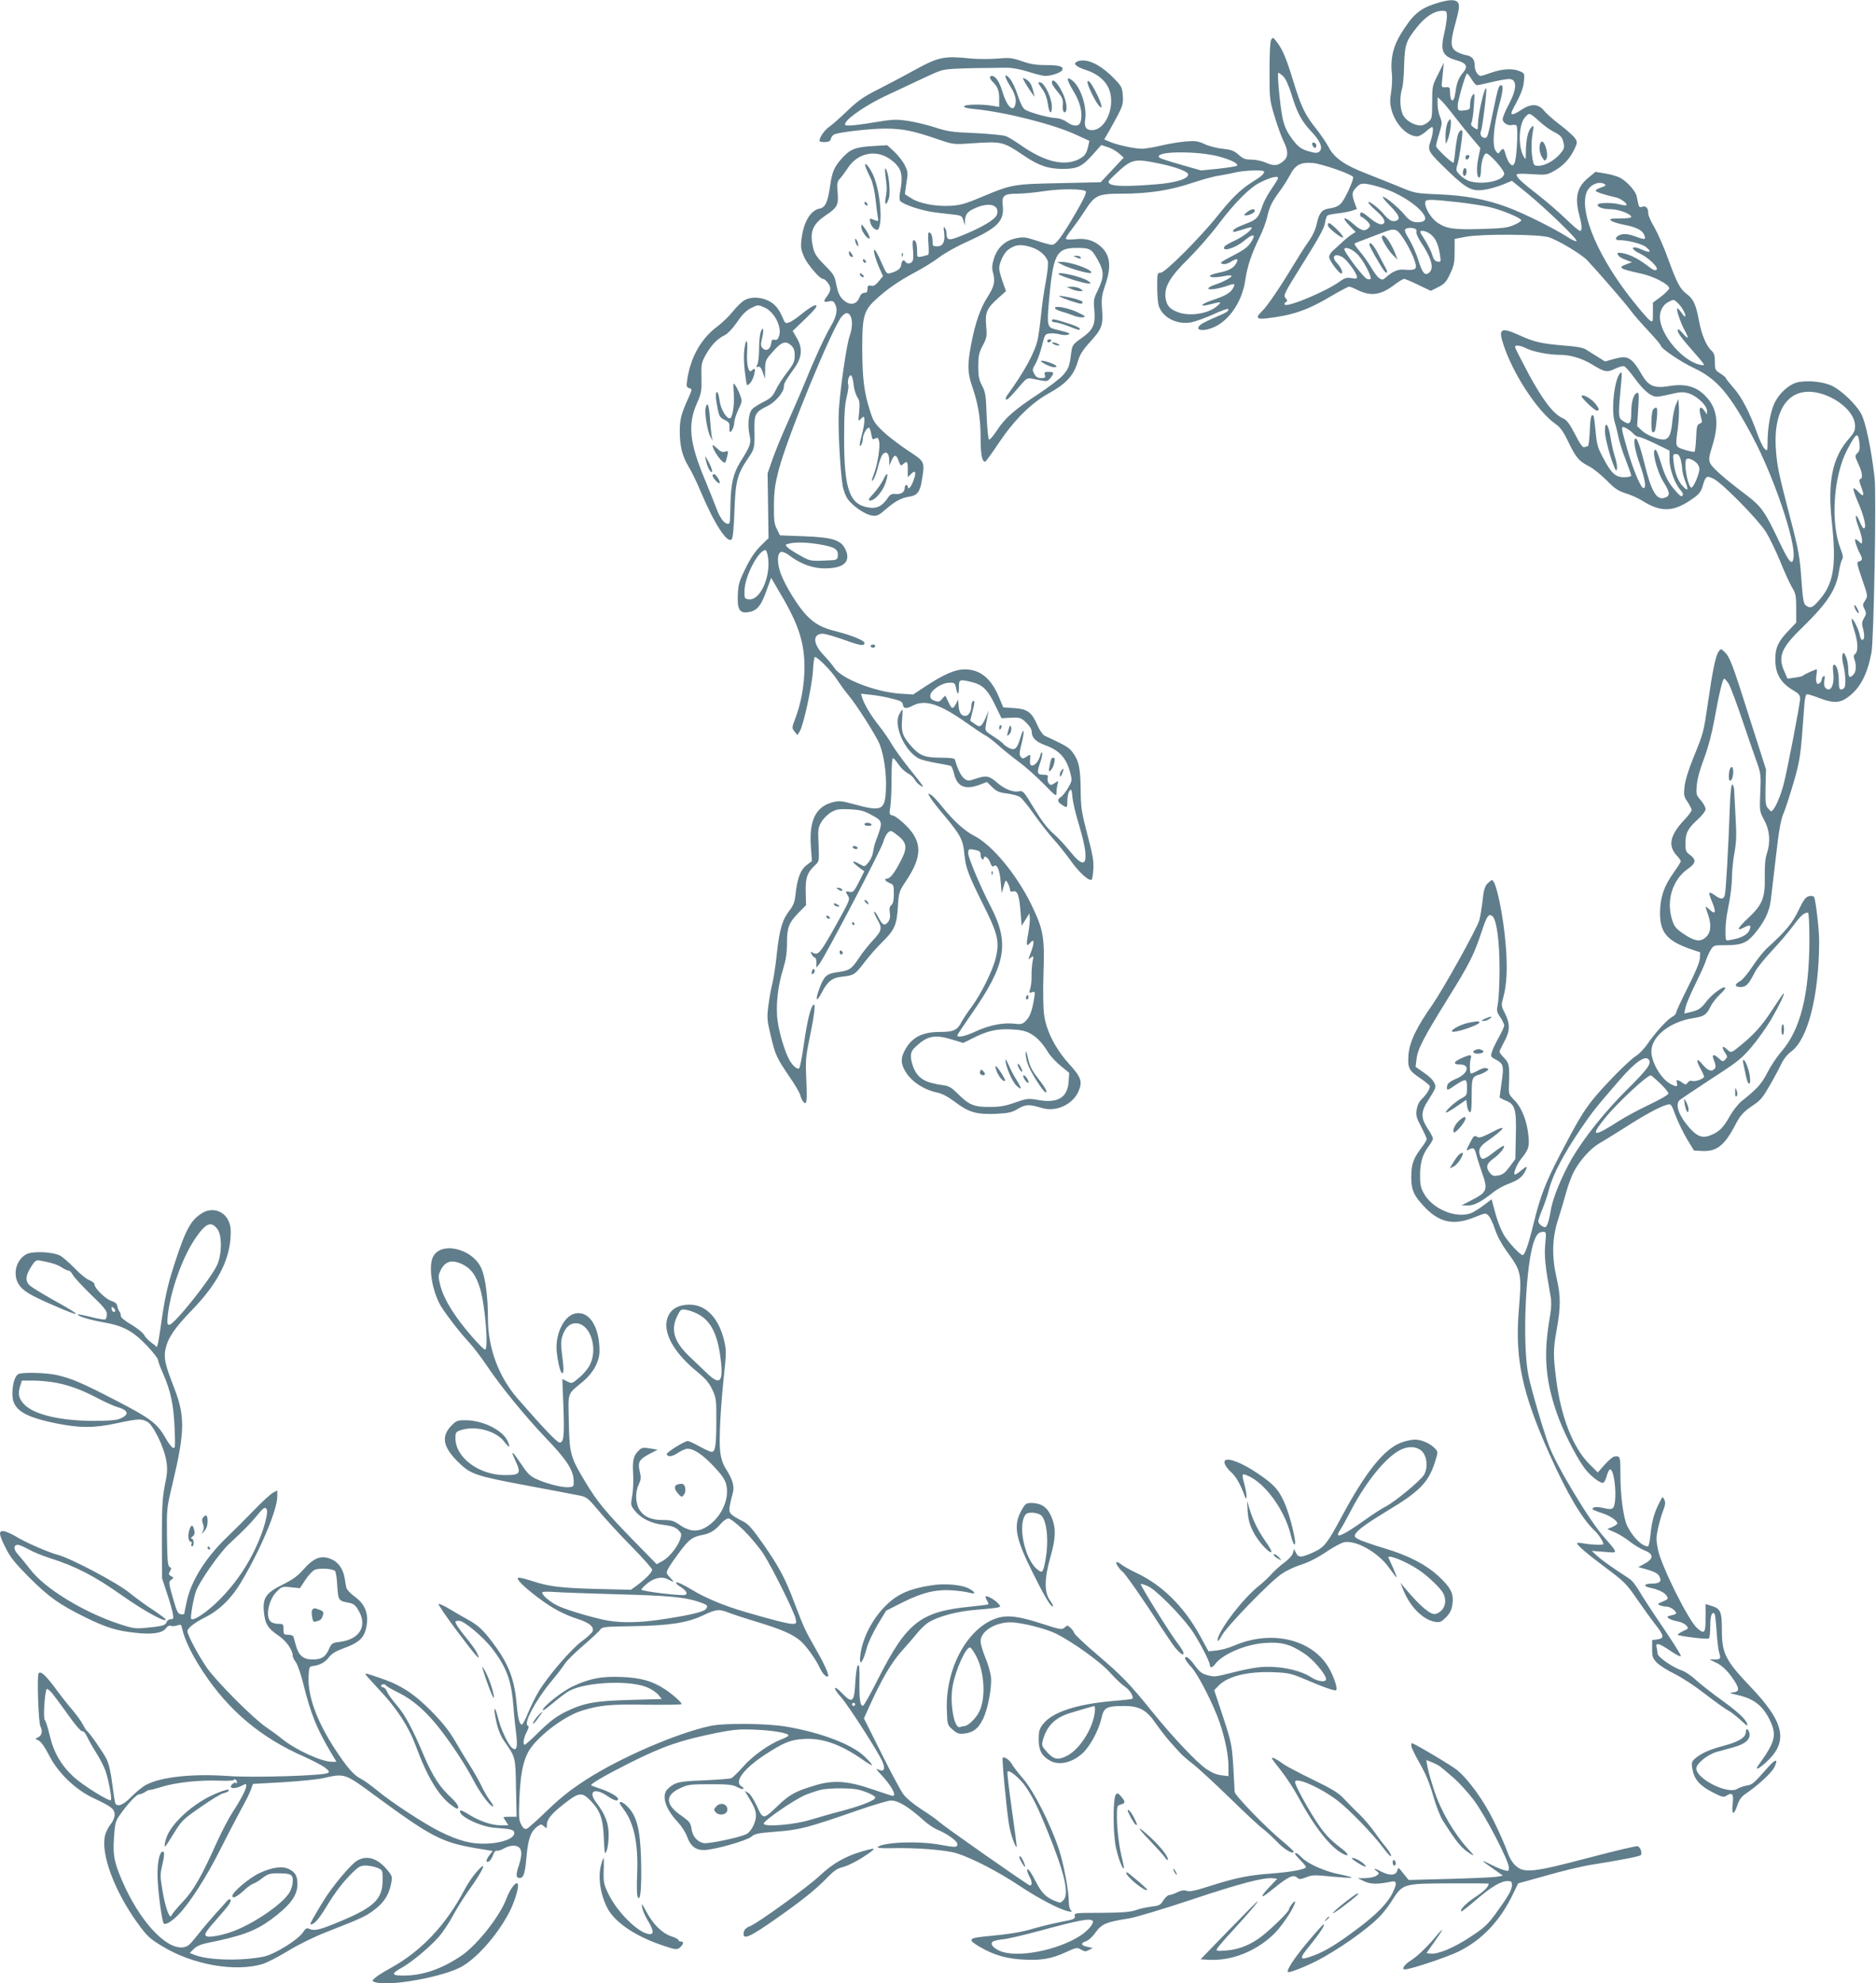 <?xml version="1.0" standalone="no"?>
<!DOCTYPE svg PUBLIC "-//W3C//DTD SVG 20010904//EN"
 "http://www.w3.org/TR/2001/REC-SVG-20010904/DTD/svg10.dtd">
<svg version="1.0" xmlns="http://www.w3.org/2000/svg"
 width="1211pt" height="1280pt" viewBox="0 0 1211 1280"
 preserveAspectRatio="xMidYMid meet">
<g transform="translate(0,1280) scale(0.1,-0.1)"
fill="#607d8b" stroke="none">
<path d="M9255 12773 c-94 -32 -137 -71 -210 -188 -52 -82 -71 -168 -60 -261
3 -28 1 -81 -5 -118 -9 -55 -8 -78 4 -120 27 -92 100 -166 165 -166 11 0 36
14 54 30 19 17 37 30 41 30 11 0 6 -46 -10 -93 -20 -59 -16 -66 117 -194 123
-118 156 -133 251 -114 31 6 79 21 107 33 l51 21 97 -79 c122 -100 330 -300
320 -310 -4 -4 -33 9 -64 30 -89 56 -278 150 -383 189 -135 50 -271 76 -446
83 -147 6 -151 7 -254 50 -58 24 -152 61 -210 84 -138 53 -207 101 -242 168
-15 29 -51 82 -81 120 -72 90 -97 141 -146 300 -47 154 -71 212 -108 260 -24
32 -27 33 -37 16 -7 -12 -11 -88 -11 -204 0 -181 1 -187 34 -295 18 -60 44
-131 57 -157 30 -60 31 -98 2 -125 -37 -33 -63 -36 -114 -14 -26 12 -68 21
-95 21 -40 0 -55 5 -84 32 -30 26 -48 32 -103 38 -37 4 -89 17 -116 30 -43 20
-60 22 -125 17 -42 -4 -113 -16 -159 -27 -46 -11 -100 -20 -120 -20 -48 0
-158 24 -206 44 l-38 16 33 57 c88 157 91 165 87 226 -4 54 -8 61 -59 113 -88
90 -175 130 -233 108 -33 -13 -14 -33 52 -55 89 -29 145 -83 160 -154 23 -110
-40 -235 -119 -235 -38 0 -52 22 -44 69 13 80 -29 209 -82 251 -42 33 -40 7 8
-71 43 -72 59 -139 45 -193 -8 -34 -47 -35 -90 -3 -19 14 -47 24 -72 25 -50 3
-168 36 -198 55 -14 10 -30 42 -46 91 -13 42 -36 91 -51 108 -38 44 -38 16 -1
-43 34 -53 45 -90 36 -124 -13 -53 -55 -12 -83 83 -20 66 -44 102 -69 102 -18
0 -14 -18 7 -39 32 -32 41 -57 41 -110 l0 -51 -42 7 c-65 12 -181 10 -185 -3
-2 -7 22 -14 69 -18 198 -19 512 -99 655 -166 l85 -39 -7 -33 c-12 -52 -24
-68 -68 -89 -95 -42 -218 -11 -369 95 -36 25 -78 51 -94 57 -16 7 -105 15
-199 20 -150 6 -181 11 -260 37 -49 16 -128 35 -175 42 -76 11 -99 10 -213 -9
-70 -12 -143 -21 -163 -21 -31 0 -34 2 -25 19 20 36 136 114 251 169 280 132
322 152 362 166 40 13 114 16 423 19 39 0 89 -9 143 -26 46 -15 95 -27 109
-27 40 0 104 22 110 38 10 23 -18 32 -105 32 -63 0 -102 6 -155 25 -65 22 -81
24 -160 17 -48 -4 -127 -4 -175 1 -166 17 -204 9 -349 -70 -70 -39 -180 -97
-243 -129 -94 -47 -131 -73 -200 -139 -47 -45 -100 -92 -118 -104 -30 -21 -62
-67 -62 -90 0 -5 15 -9 34 -8 27 1 36 6 40 23 4 13 14 25 24 28 50 16 235 36
324 36 115 0 182 -14 337 -67 106 -36 106 -36 221 -28 200 13 204 12 339 -79
98 -66 158 -86 253 -86 91 0 123 15 190 90 l57 64 41 -13 c22 -7 55 -25 72
-40 l32 -28 -75 -80 -74 -79 -265 -6 c-300 -6 -311 -8 -505 -90 -97 -41 -134
-52 -194 -56 -95 -6 -205 14 -256 47 -22 14 -41 26 -43 27 -1 1 3 33 9 72 11
65 10 74 -10 115 -12 25 -43 64 -68 88 l-46 42 -99 -6 c-110 -7 -143 -21 -197
-83 -46 -52 -60 -85 -72 -171 -15 -107 -31 -142 -68 -149 -61 -12 -106 -91
-118 -205 -5 -47 -1 -66 19 -110 23 -49 100 -139 120 -139 17 0 48 -41 48 -62
0 -13 -9 -34 -20 -48 -27 -35 -25 -43 9 -35 23 5 32 2 40 -14 21 -38 12 -83
-28 -150 -38 -65 -107 -215 -174 -381 -19 -47 -65 -151 -101 -233 -37 -81 -81
-189 -99 -240 l-32 -92 3 -209 3 -209 -51 -50 c-34 -33 -65 -79 -96 -142 -40
-80 -48 -105 -51 -167 -5 -95 9 -124 57 -120 67 7 92 36 135 160 l23 63 61
-105 c115 -193 154 -314 154 -471 0 -110 -21 -232 -59 -331 -23 -61 -23 -63
-5 -85 l18 -23 16 25 c23 36 79 292 85 392 2 48 8 87 12 87 18 0 107 -90 141
-143 21 -32 52 -75 69 -95 55 -63 189 -275 209 -327 28 -74 44 -190 40 -287
-6 -139 -25 -148 -211 -97 -78 21 -91 22 -135 11 -107 -29 -150 -116 -139
-283 l7 -96 -35 -27 c-39 -30 -60 -85 -71 -191 -5 -45 -14 -69 -37 -99 -47
-59 -66 -121 -83 -277 -8 -79 -22 -168 -30 -199 -8 -30 -19 -93 -25 -140 -10
-78 -9 -93 15 -193 30 -126 36 -140 121 -266 36 -51 67 -105 70 -120 4 -14 11
-32 17 -38 24 -32 28 -8 22 130 -6 128 -4 154 18 262 33 159 43 240 29 231
-19 -11 -41 -102 -63 -255 -11 -80 -25 -150 -30 -155 -11 -12 -46 19 -66 58
-29 56 -62 166 -73 245 -14 95 0 227 36 341 17 55 24 98 24 163 0 102 11 130
77 199 l46 46 -2 87 c-2 92 9 123 63 174 24 22 24 26 20 130 -5 98 -3 109 18
146 13 22 41 50 63 63 35 20 51 22 120 19 66 -3 90 -9 134 -33 83 -45 83 -41
32 -179 -6 -16 -13 -47 -16 -67 -3 -21 -17 -50 -30 -65 -24 -28 -24 -28 -55
-10 -50 28 -57 20 -13 -15 l42 -31 -35 -70 c-32 -62 -38 -68 -60 -63 -28 7
-29 3 -9 -27 13 -21 8 -32 -75 -181 -103 -185 -118 -203 -150 -186 -20 11 -21
10 -10 -9 6 -12 15 -21 20 -21 6 0 10 -15 10 -32 l0 -33 20 25 c37 48 397 735
410 782 7 26 21 54 31 64 17 15 20 15 46 -4 75 -54 84 -85 44 -165 -43 -86
-73 -126 -94 -127 -24 0 -12 -19 19 -30 22 -9 24 -15 24 -69 0 -41 -5 -62 -16
-72 -12 -9 -14 -23 -10 -50 4 -27 1 -43 -12 -60 -23 -27 -36 -20 -63 33 -11
22 -23 37 -26 34 -3 -3 7 -26 21 -51 33 -56 29 -72 -34 -139 -26 -28 -66 -79
-89 -114 -46 -68 -58 -76 -140 -87 -64 -9 -82 -25 -110 -100 -31 -82 -22 -100
14 -30 36 70 67 95 126 101 82 9 87 13 148 92 32 42 85 102 116 132 79 77 94
111 101 228 6 96 7 98 55 170 103 156 103 249 -2 354 -31 31 -68 60 -83 64
-26 6 -26 8 -19 58 5 28 8 111 8 184 0 83 4 131 10 129 6 -2 22 -21 36 -42 14
-21 40 -45 58 -55 18 -9 38 -27 44 -39 7 -13 23 -31 37 -40 33 -22 26 -11 -75
115 -44 55 -92 123 -108 150 -15 27 -51 80 -81 118 -55 69 -98 141 -111 185
l-7 24 63 -7 c35 -3 96 -14 134 -24 59 -14 71 -21 73 -39 4 -27 22 -29 64 -7
80 42 174 11 347 -111 51 -36 105 -72 120 -80 16 -8 53 -36 82 -62 30 -27 89
-75 132 -107 43 -31 116 -96 163 -144 80 -82 84 -85 84 -56 0 16 3 40 7 53 6
23 5 23 -19 7 -22 -15 -27 -15 -38 -1 -7 8 -10 24 -7 35 4 17 0 20 -29 20 -40
0 -42 12 -18 83 9 26 14 52 11 59 -2 7 -8 0 -12 -17 -9 -35 -33 -65 -52 -65
-14 0 -16 10 -13 49 2 24 1 24 -23 8 -23 -15 -27 -15 -38 -1 -10 12 -9 28 5
84 22 84 16 117 -7 39 -22 -73 -36 -85 -76 -65 -16 9 -33 21 -36 27 -4 6 -32
27 -62 46 -51 33 -55 37 -50 67 3 17 8 47 12 66 l6 35 -15 -39 c-8 -21 -21
-46 -29 -54 -14 -13 -19 -12 -45 6 l-29 21 13 53 c17 62 18 81 4 73 -5 -3 -10
-17 -10 -31 0 -36 -17 -64 -39 -64 -26 0 -39 19 -43 65 l-3 40 -14 -27 c-19
-37 -28 -35 -48 10 -10 20 -19 39 -20 41 -1 2 -11 -6 -21 -19 -16 -20 -23 -21
-48 -13 -21 7 -29 16 -29 33 0 33 71 82 121 84 35 1 38 -1 45 -32 10 -51 19
-50 19 1 0 53 3 54 80 36 71 -16 107 -51 153 -148 l42 -86 61 3 c58 2 64 1 98
-31 22 -21 36 -44 36 -58 0 -40 27 -67 91 -90 90 -33 135 -84 159 -182 11 -42
10 -48 -15 -92 -16 -26 -36 -52 -46 -58 -26 -16 -24 -32 6 -51 34 -22 35 -21
35 27 0 24 6 51 13 62 12 16 15 12 20 -41 3 -32 21 -110 41 -173 19 -63 38
-140 41 -170 11 -104 -20 -103 -104 2 -28 35 -74 84 -103 109 -37 32 -74 81
-123 161 -65 108 -71 115 -96 110 -40 -8 -94 14 -145 58 -50 43 -69 46 -137
23 -43 -15 -50 -15 -71 0 -20 13 -44 60 -62 124 -2 8 -29 12 -89 12 -102 0
-137 13 -187 68 -61 67 -71 96 -65 174 3 37 4 68 2 68 -3 0 -12 -14 -21 -32
-37 -71 36 -236 127 -283 14 -8 65 -21 112 -29 48 -8 91 -17 96 -20 5 -3 14
-26 20 -51 21 -84 73 -105 169 -68 l43 16 34 -33 c29 -28 45 -35 95 -41 33 -4
70 -14 83 -22 13 -8 54 -58 91 -111 38 -54 94 -125 125 -160 31 -34 83 -99
115 -144 55 -77 119 -133 134 -118 3 4 8 35 10 69 3 49 -5 95 -39 222 -38 146
-42 172 -43 290 -2 140 -12 188 -54 242 -21 29 -47 44 -179 105 -12 6 -32 35
-46 67 -37 85 -64 105 -150 111 l-71 5 -27 65 c-51 122 -122 180 -221 180 -62
0 -132 -30 -253 -109 l-80 -53 -80 5 c-158 9 -381 95 -427 164 -14 21 -46 59
-71 85 -70 72 -73 138 -6 138 15 0 78 -18 140 -40 106 -38 129 -41 129 -19 0
15 -83 49 -170 71 -102 25 -147 49 -202 105 -54 55 -138 190 -168 271 -25 67
-24 135 3 140 10 2 32 -7 50 -21 90 -68 181 -95 282 -82 87 10 116 56 79 126
-28 54 -86 72 -264 78 l-155 6 -20 40 c-17 34 -20 58 -19 155 1 94 7 136 32
232 58 218 346 917 406 986 24 27 42 28 56 3 15 -28 12 -82 -6 -132 -19 -53
-60 -334 -69 -474 -7 -100 8 -395 25 -492 5 -29 20 -67 32 -84 35 -47 113
-100 156 -106 34 -5 44 0 92 42 61 52 97 71 151 80 49 7 68 31 79 101 21 126
22 123 -87 195 -54 35 -126 90 -161 123 -56 53 -65 67 -87 138 -37 116 -48
203 -49 393 -1 207 10 250 82 317 75 70 150 122 256 179 55 29 128 74 161 100
34 26 118 73 187 103 189 86 232 131 221 230 -8 63 8 76 94 76 34 0 111 7 170
16 112 17 255 16 272 -1 7 -7 -15 -54 -67 -143 -90 -154 -126 -202 -152 -202
-10 0 -55 12 -99 27 -75 24 -85 25 -137 14 -70 -16 -117 -61 -139 -133 -12
-40 -13 -60 -4 -91 14 -54 7 -86 -37 -155 -45 -70 -78 -164 -104 -299 -26
-136 -25 -188 5 -275 39 -112 55 -208 55 -333 0 -107 9 -155 29 -155 4 0 43
53 86 118 103 153 211 261 328 325 108 60 157 113 183 199 14 49 32 77 78 128
79 87 88 110 80 212 -5 73 -2 92 20 157 43 123 33 198 -33 254 -44 37 -95 51
-162 43 -38 -4 -59 -2 -59 5 0 5 18 34 41 62 22 29 59 81 82 117 65 101 85
110 236 110 176 0 313 21 458 70 67 22 143 43 170 46 26 4 73 13 103 20 57 15
190 19 190 7 0 -16 -17 -31 -75 -67 -77 -49 -129 -99 -223 -216 -113 -142
-341 -370 -369 -370 -22 0 -23 -3 -23 -94 0 -52 5 -107 11 -123 28 -76 119
-120 211 -103 28 6 91 29 140 51 49 23 92 38 95 35 11 -11 -10 -24 -87 -56
-40 -17 -82 -38 -92 -47 -43 -39 28 -45 100 -9 96 49 173 169 191 301 13 86
39 165 90 270 22 44 45 105 51 135 15 66 31 98 80 165 21 27 50 74 66 103 36
69 68 86 149 80 55 -5 235 -66 259 -89 5 -4 -8 -44 -32 -94 -43 -89 -55 -100
-130 -112 -40 -7 -58 -31 -73 -101 -7 -34 -27 -76 -55 -115 -24 -34 -69 -105
-100 -157 -82 -136 -167 -261 -198 -289 -42 -40 -35 -53 27 -46 171 20 266 52
422 145 56 33 107 60 114 60 6 0 29 -9 49 -19 89 -46 155 -37 246 33 26 20 53
36 60 36 7 0 48 -17 92 -39 l80 -38 48 24 c40 20 52 33 77 86 25 53 29 74 29
144 l0 81 73 14 c104 19 465 17 534 -3 57 -17 213 -110 249 -149 81 -87 237
-267 274 -316 24 -33 79 -96 122 -141 43 -46 78 -87 78 -92 0 -19 127 -105
218 -148 146 -69 230 -168 376 -443 134 -251 277 -670 264 -776 -7 -59 -28
-36 -94 103 -91 192 -114 224 -208 296 -145 109 -225 180 -237 209 -10 23 -7
41 15 112 42 136 33 231 -32 306 -63 74 -137 97 -249 78 -93 -15 -130 0 -171
68 -68 117 -92 132 -177 109 l-64 -18 -46 29 c-26 16 -60 37 -75 47 -20 13
-63 21 -144 27 -146 12 -193 23 -287 66 -122 55 -139 44 -103 -63 63 -191 221
-429 335 -509 30 -21 50 -47 80 -110 52 -107 70 -129 132 -161 29 -14 81 -56
117 -92 54 -55 75 -69 125 -85 33 -10 80 -31 105 -47 126 -79 207 -75 337 20
31 22 45 42 54 73 19 67 25 71 72 47 56 -28 282 -258 335 -340 23 -36 64 -121
92 -188 27 -68 62 -144 77 -170 25 -41 28 -55 28 -137 l0 -92 -53 -56 c-64
-67 -82 -107 -82 -181 0 -94 34 -152 117 -201 34 -20 43 -30 43 -53 0 -35 -85
-474 -107 -556 -19 -69 -45 -132 -65 -158 -13 -18 -15 -17 -33 4 -18 19 -20
34 -18 137 l3 116 -107 335 c-111 351 -127 393 -163 426 -21 19 -22 19 -35 1
-20 -26 -40 -124 -69 -326 -30 -202 -28 -196 -95 -361 -32 -78 -53 -148 -57
-186 -6 -54 -4 -64 20 -99 14 -21 26 -45 26 -52 0 -7 -22 -37 -49 -65 -89 -96
-105 -162 -51 -224 17 -18 30 -37 30 -41 0 -5 -20 -37 -45 -72 -64 -90 -87
-158 -89 -255 -2 -132 43 -186 196 -240 l63 -21 -2 -40 c-2 -25 -29 -91 -78
-187 -41 -82 -75 -155 -75 -162 0 -8 -12 -21 -28 -29 -30 -16 -110 -104 -161
-179 -18 -26 -49 -58 -69 -71 -46 -28 -213 -198 -283 -286 -60 -76 -98 -140
-208 -351 -95 -183 -127 -266 -171 -444 -34 -140 -57 -205 -71 -205 -16 0 -93
83 -121 130 -25 44 -46 101 -68 188 l-11 42 -52 -39 c-29 -22 -65 -44 -80 -50
-100 -38 -255 28 -309 133 -17 32 -22 57 -21 117 1 81 17 131 58 185 14 18 25
39 25 46 0 8 -16 38 -36 68 -44 68 -42 107 8 183 19 29 37 60 41 70 11 29 -13
65 -71 104 l-54 38 6 50 c8 66 45 137 205 395 135 217 166 278 215 426 34 103
45 119 69 102 28 -21 47 -161 47 -344 0 -88 -5 -185 -10 -216 -10 -52 -9 -59
15 -93 14 -21 25 -45 25 -53 0 -8 -16 -44 -36 -79 -20 -36 -40 -78 -44 -94 -8
-26 -5 -31 18 -43 58 -30 61 -41 46 -146 -7 -52 -13 -98 -14 -101 0 -3 17 -13
38 -21 62 -24 72 -56 67 -231 l-3 -147 -37 -50 c-28 -38 -44 -51 -72 -56 -31
-6 -39 -3 -55 16 -29 35 -22 62 23 93 39 28 76 73 67 82 -3 3 -31 -15 -63 -40
-62 -48 -79 -54 -89 -29 -16 41 -6 64 41 97 122 85 138 116 30 58 -51 -27 -78
-36 -88 -30 -22 14 -25 12 -52 -41 -23 -44 -24 -49 -7 -40 31 17 39 12 50 -32
6 -24 22 -74 35 -111 42 -116 37 -131 -70 -185 l-60 -31 41 -1 c42 0 88 25
167 88 22 17 64 41 95 52 64 24 87 42 108 82 18 35 11 35 -28 3 -16 -14 -33
-25 -38 -25 -15 0 9 63 38 99 49 61 55 79 49 145 -8 96 -42 185 -89 233 -40
41 -40 42 -37 110 4 116 1 132 -31 165 -16 16 -30 34 -30 40 0 6 14 35 30 65
38 66 39 116 5 183 -25 49 -25 52 -11 103 23 82 28 191 16 336 -16 199 -63
421 -89 421 -4 0 -17 -11 -30 -23 -17 -19 -24 -44 -31 -113 -6 -49 -15 -105
-21 -124 -20 -62 -230 -439 -303 -545 -103 -146 -148 -241 -154 -324 -6 -84 2
-100 78 -151 33 -22 60 -45 60 -51 0 -18 -22 -53 -50 -80 -18 -16 -30 -41 -35
-69 -6 -37 -3 -51 29 -112 20 -38 36 -74 36 -80 0 -6 -17 -34 -39 -62 -48 -64
-61 -102 -61 -183 0 -79 14 -114 75 -181 101 -112 194 -134 333 -78 72 29 73
29 91 10 10 -10 29 -49 41 -86 13 -41 42 -96 74 -140 98 -135 100 -141 80
-388 -25 -311 22 -530 196 -920 117 -261 212 -422 295 -500 24 -22 55 -70 55
-85 0 -8 -79 -5 -127 4 -24 5 -43 5 -43 2 0 -13 60 -65 187 -160 118 -88 134
-104 200 -201 40 -58 93 -131 117 -162 59 -75 61 -91 16 -98 l-35 -5 0 -57 c0
-50 4 -61 30 -88 16 -17 68 -50 115 -73 47 -23 135 -81 195 -128 61 -47 126
-94 144 -104 19 -9 56 -38 83 -62 26 -25 48 -43 48 -39 0 30 -47 77 -157 157
-71 51 -151 114 -178 139 -28 26 -68 53 -90 60 -56 18 -155 87 -155 108 0 9
-3 27 -6 40 -10 34 16 28 90 -23 42 -28 66 -40 66 -31 0 8 -52 90 -115 183
-63 92 -131 196 -151 231 -20 34 -46 69 -58 77 -11 9 -56 38 -98 66 -42 28
-94 66 -115 85 l-38 35 78 -6 c77 -7 78 -6 68 14 -6 11 -35 46 -64 78 -91 99
-313 467 -360 598 -37 101 -115 368 -131 450 -41 206 -17 737 40 873 16 40 29
52 58 52 17 0 18 -6 11 -78 -7 -76 0 -144 29 -307 14 -73 13 -90 -5 -200 -34
-215 -22 -368 46 -572 38 -115 124 -286 182 -366 35 -48 96 -97 120 -97 7 0
19 20 25 45 7 25 17 44 23 42 31 -10 46 -220 17 -249 -9 -9 -23 -9 -58 -1 -46
11 -74 8 -74 -6 0 -4 26 -15 58 -25 54 -17 102 -49 102 -68 0 -5 -15 -15 -32
-23 l-33 -13 49 -21 c27 -12 71 -39 98 -61 27 -21 69 -46 94 -56 62 -24 60
-55 -6 -89 l-35 -19 35 -9 c64 -17 91 -30 101 -49 18 -33 4 -48 -46 -48 -50 0
-61 -16 -17 -26 57 -12 95 -30 109 -51 14 -21 13 -23 -24 -39 -34 -14 -36 -17
-18 -24 11 -5 32 -9 46 -9 23 -1 59 -27 59 -43 0 -4 -14 -10 -32 -13 -28 -7
-30 -9 -15 -20 10 -7 35 -15 56 -19 20 -3 46 -15 55 -25 18 -20 17 -21 -18
-37 -20 -10 -36 -20 -36 -24 0 -8 189 -32 201 -24 5 3 9 38 9 79 0 67 11 98
28 80 3 -3 9 -54 13 -113 4 -59 11 -121 17 -139 12 -38 8 -43 -32 -43 l-31 0
40 -19 c43 -20 77 -53 119 -116 36 -54 34 -73 -6 -77 -29 -3 -25 -5 27 -17
110 -24 170 -73 216 -176 38 -86 25 -131 -77 -273 -28 -38 -9 -34 40 9 154
136 130 259 -98 497 -158 166 -181 212 -181 363 0 120 -8 137 -70 156 l-35 11
0 -89 c0 -99 -7 -108 -55 -66 -55 47 -229 397 -252 504 -13 64 -13 80 0 140 8
38 23 89 33 114 14 36 16 52 8 70 -11 23 -12 23 -33 -20 -33 -63 -50 -126 -57
-208 -4 -40 -11 -73 -16 -73 -38 0 -96 57 -133 130 -25 49 -45 195 -45 333 0
120 -1 122 -40 117 -8 -1 -36 -24 -61 -52 l-45 -51 -55 55 c-105 105 -183 305
-213 543 -21 165 -20 197 4 331 25 140 25 212 -2 327 -32 140 -29 257 10 377
17 52 40 131 52 175 12 44 34 103 48 130 35 70 107 151 161 183 25 14 100 61
167 103 127 82 225 135 273 149 28 8 29 7 59 -74 17 -44 51 -112 74 -151 l43
-70 52 -3 c93 -5 144 34 213 165 35 68 52 86 124 135 40 26 60 52 103 128 30
52 63 115 75 140 12 26 38 58 62 75 107 79 178 361 179 710 0 78 -22 267 -33
286 -5 7 -18 9 -34 5 -20 -5 -34 -24 -66 -90 -39 -83 -83 -136 -199 -241 -24
-21 -68 -76 -97 -120 -29 -45 -65 -87 -78 -95 -40 -21 -41 -40 -1 -40 37 0 53
17 94 98 12 24 61 85 108 135 48 51 110 124 139 163 48 65 69 84 95 84 5 0 9
-76 9 -177 -1 -353 -58 -579 -182 -721 -27 -31 -67 -91 -88 -132 -37 -73 -66
-106 -168 -187 -22 -18 -56 -61 -75 -95 -41 -74 -68 -101 -121 -123 -54 -23
-88 -12 -139 45 -65 73 -93 142 -69 176 4 6 95 67 202 137 178 115 202 134
268 212 40 47 97 128 127 179 53 92 88 166 79 166 -2 0 -37 -51 -77 -112 -68
-104 -118 -159 -220 -240 -42 -34 -44 -34 -74 -6 -27 25 -31 9 -6 -28 15 -23
15 -26 0 -42 -15 -15 -18 -14 -40 6 -37 35 -50 28 -32 -14 11 -28 12 -40 4
-50 -19 -23 -42 -16 -76 23 -40 49 -49 39 -18 -20 14 -25 25 -50 25 -55 0 -14
-57 -35 -76 -28 -10 4 -22 0 -29 -10 -11 -16 -14 -16 -36 -1 -31 22 -42 21
-34 -3 8 -26 -8 -26 -50 0 -57 35 -114 136 -115 203 -1 97 118 192 268 216 74
12 86 20 114 75 11 23 39 58 61 79 22 20 38 40 34 43 -12 12 -83 -40 -120 -87
-38 -50 -54 -60 -114 -73 l-31 -7 9 42 c6 24 34 90 63 148 29 59 59 124 66
146 7 22 21 55 32 73 20 32 20 32 99 32 96 0 134 14 180 68 68 80 101 147 110
224 5 40 20 170 34 289 17 153 31 229 45 262 12 26 41 116 66 200 45 154 48
179 70 490 4 61 10 87 19 87 7 0 43 -11 79 -25 92 -35 134 -33 188 8 77 58
123 147 149 287 15 86 32 1018 20 1125 -21 186 -58 362 -87 415 -34 62 -125
149 -188 180 -53 25 -142 36 -211 25 -60 -8 -133 -73 -164 -145 -24 -55 -41
-156 -41 -244 0 -57 -1 -59 -19 -42 -10 9 -31 52 -46 94 -49 137 -102 241
-155 299 -27 32 -50 60 -50 64 0 4 -16 17 -35 29 -33 20 -35 25 -35 74 0 41
-5 57 -21 72 -35 32 -65 104 -82 196 -19 102 -36 139 -78 170 -44 33 -64 71
-120 225 -27 76 -68 168 -89 205 -22 36 -40 77 -40 90 0 35 -14 51 -38 44 -17
-6 -22 -2 -26 16 -3 13 -7 35 -11 51 -7 36 -66 100 -111 122 -19 9 -62 21 -95
26 l-60 10 -46 -38 c-73 -60 -89 -127 -58 -243 18 -66 19 -100 4 -100 -6 0
-48 35 -93 79 -44 43 -126 113 -181 156 -104 81 -135 110 -135 128 0 6 33 8
98 3 95 -6 98 -5 148 23 58 34 97 76 127 138 19 40 20 46 6 68 -8 14 -50 52
-94 86 -44 33 -93 76 -108 95 -38 46 -85 47 -150 3 -56 -37 -73 -35 -51 6 53
99 66 131 71 179 5 52 5 53 -28 67 -45 19 -111 15 -183 -10 -33 -12 -63 -21
-67 -21 -18 0 -39 34 -39 61 0 47 -16 67 -60 74 -21 4 -51 16 -65 27 -31 24
-32 58 -5 159 31 112 34 137 20 154 -18 22 -64 18 -155 -12z m85 -80 c-1 -21
-7 -65 -15 -98 -30 -125 -16 -158 80 -185 61 -17 73 -39 40 -78 -30 -36 -41
-63 -50 -129 -9 -72 -35 -67 -35 7 0 25 -3 29 -27 27 -24 -2 -28 1 -26 23 2
14 5 50 8 80 l5 55 -37 -75 c-37 -72 -38 -79 -38 -180 0 -99 -1 -106 -25 -127
-14 -12 -35 -23 -48 -23 -40 0 -91 28 -112 62 -23 37 -27 120 -9 178 6 19 12
87 13 151 4 132 12 155 84 245 53 66 111 104 160 104 30 0 32 -2 32 -37z
m-1055 -387 c14 -14 35 -60 51 -112 36 -121 67 -178 130 -244 58 -61 76 -107
50 -129 -12 -10 -25 -10 -70 3 -43 13 -62 26 -89 59 -45 55 -65 95 -78 156
-16 78 -36 291 -27 291 5 0 20 -11 33 -24z m1249 -56 c6 0 48 9 94 20 46 11
96 20 112 20 54 0 54 -60 0 -163 -22 -41 -40 -85 -40 -96 0 -23 34 -45 60 -38
10 2 22 2 28 -2 14 -8 3 -226 -13 -247 -10 -15 -13 -15 -28 0 -9 9 -21 35 -27
56 -12 45 -17 48 -36 23 -12 -17 -14 -17 -28 2 -26 34 -15 163 25 310 21 76
24 115 10 115 -16 0 -21 -16 -51 -161 -35 -169 -38 -179 -54 -179 -22 0 -35
21 -26 44 10 23 40 269 34 275 -12 12 -53 -167 -54 -237 0 -32 0 -32 -25 -16
-18 12 -22 20 -16 33 5 9 12 57 15 106 6 82 6 88 -8 71 -9 -11 -16 -36 -16
-57 0 -35 -2 -37 -35 -41 -42 -5 -45 -3 -45 33 0 25 44 181 58 203 3 5 16 -10
30 -33 13 -22 29 -41 36 -41z m-146 -200 c36 -47 89 -112 117 -145 l51 -60
-13 -65 c-14 -66 -10 -135 8 -125 5 4 9 23 9 43 0 52 18 112 34 112 21 0 116
-107 116 -130 0 -45 -131 -75 -221 -50 -19 5 -48 23 -64 40 -27 28 -28 32 -17
67 11 35 32 174 32 209 0 25 -18 15 -29 -16 -5 -17 -13 -64 -17 -105 -4 -41
-9 -75 -12 -75 -14 0 -112 94 -112 107 0 8 9 45 21 83 19 63 19 70 5 105 -9
21 -16 58 -16 83 l0 45 21 -19 c12 -10 51 -57 87 -104z m559 -42 c22 -20 59
-46 80 -57 48 -24 59 -37 67 -77 6 -27 2 -38 -25 -69 -38 -43 -97 -75 -138
-75 -27 0 -31 4 -37 38 -10 50 -10 117 0 177 8 47 7 49 -8 34 -22 -21 -35 -78
-36 -154 -1 -60 -1 -60 -16 -32 -36 67 -30 207 12 252 28 30 25 31 101 -37z
m-2083 -217 c84 -22 134 -48 120 -61 -5 -4 -59 -12 -120 -19 l-111 -11 -119
34 c-141 41 -154 46 -154 57 0 34 253 34 384 0z m-2149 0 c22 -10 55 -34 73
-55 35 -40 40 -83 22 -176 -5 -28 -5 -49 1 -57 20 -24 146 -65 228 -74 47 -6
105 -13 128 -15 38 -5 44 -9 52 -37 l9 -32 1 28 c2 45 16 63 71 86 90 39 156
16 135 -45 -11 -31 -98 -83 -228 -135 -84 -34 -96 -32 -97 16 0 11 -5 27 -11
35 -8 11 -9 4 -5 -27 9 -61 -6 -93 -44 -93 -27 0 -30 3 -30 29 0 37 -9 61 -23
61 -6 0 -8 -24 -4 -70 3 -38 3 -71 -1 -74 -4 -2 -22 -7 -39 -11 -33 -7 -33 -6
-33 33 0 47 -8 72 -22 72 -7 0 -9 -20 -5 -54 3 -30 3 -64 0 -75 -6 -22 -37
-29 -48 -11 -11 18 -24 10 -27 -17 -3 -27 -22 -42 -74 -57 -19 -6 -25 3 -54
69 -18 42 -37 78 -43 82 -14 8 2 -53 29 -116 l24 -53 -28 -34 c-20 -24 -33
-32 -49 -28 -19 4 -23 0 -23 -21 0 -18 -5 -25 -20 -25 -13 0 -24 -10 -31 -27
-19 -52 -66 -58 -109 -15 -21 21 -32 46 -41 93 -11 59 -17 69 -74 126 -47 47
-65 72 -74 106 -27 108 -9 157 79 217 76 51 84 67 77 149 -5 57 -3 69 15 88
11 12 34 43 52 70 55 84 153 115 241 74z m1775 -48 c102 -21 180 -51 180 -69
0 -29 -83 -54 -212 -64 -174 -14 -271 -13 -292 3 -17 12 -15 16 25 54 116 110
126 112 299 76z m760 -92 c0 -6 -20 -38 -44 -73 -24 -35 -49 -82 -56 -104 -26
-80 -36 -91 -110 -119 -65 -25 -88 -40 -78 -51 3 -2 30 5 61 15 32 11 57 17
57 12 0 -17 -59 -61 -112 -85 -31 -14 -59 -30 -63 -36 -24 -39 67 -13 125 35
54 46 78 47 53 4 -26 -43 -42 -56 -134 -104 -69 -36 -78 -43 -58 -48 15 -4 35
1 57 15 38 23 49 19 32 -11 -16 -31 -48 -48 -112 -61 -32 -6 -58 -16 -58 -21
0 -11 40 -11 98 0 23 5 42 5 42 0 0 -10 -60 -42 -112 -58 -21 -7 -38 -17 -38
-23 0 -12 66 -2 124 18 45 16 52 14 36 -15 -15 -30 -52 -51 -128 -76 -81 -26
-98 -50 -20 -29 72 19 78 17 45 -11 -55 -49 -174 -68 -250 -41 -55 20 -75 42
-83 91 -10 73 26 136 149 257 57 57 145 157 194 223 104 137 198 232 263 265
70 36 120 48 120 31z m680 -66 c172 -57 333 -201 245 -217 -45 -9 -75 4 -107
44 -35 44 -123 118 -141 118 -6 0 14 -26 46 -58 58 -59 69 -85 41 -96 -27 -10
-47 1 -86 47 -36 42 -109 95 -92 65 5 -8 26 -30 47 -48 46 -40 63 -68 49 -82
-14 -14 -46 -2 -93 38 -45 37 -59 42 -59 19 0 -8 4 -15 9 -15 4 0 20 -12 35
-26 20 -20 23 -30 15 -40 -25 -30 -49 -26 -96 15 -69 61 -90 54 -27 -10 l35
-36 -28 -18 c-15 -10 -42 -32 -60 -49 -18 -17 -44 -41 -58 -53 -14 -12 -25
-31 -25 -41 0 -24 68 -114 81 -107 10 7 -4 39 -32 69 -39 41 -11 66 39 35 31
-20 92 -105 92 -128 0 -10 -10 -11 -36 -6 -31 5 -43 2 -79 -24 -86 -62 -334
-166 -352 -147 -4 4 -1 11 7 16 12 7 12 11 -2 27 -15 17 -8 31 116 229 99 158
134 222 139 254 3 24 11 46 17 50 7 4 37 10 68 13 32 4 71 11 89 17 l32 11
-15 41 c-19 56 -18 68 12 99 22 23 31 26 67 22 23 -3 71 -16 107 -28z m1429
26 c10 -6 4 -12 -23 -21 -20 -6 -36 -16 -36 -20 0 -9 60 -28 131 -44 30 -6 77
-41 68 -50 -3 -3 -21 -1 -40 4 -43 13 -136 13 -144 1 -9 -16 30 -31 82 -31 50
0 133 -31 133 -50 0 -6 -28 -10 -72 -10 -62 0 -70 -2 -58 -14 8 -7 44 -19 80
-26 75 -14 115 -32 130 -59 19 -37 11 -41 -42 -21 -59 22 -90 25 -119 10 -25
-14 -24 -30 3 -30 56 0 147 -23 174 -45 40 -32 26 -40 -27 -16 -68 31 -81 7
-14 -25 56 -26 122 -90 109 -104 -9 -9 -23 -3 -59 25 -61 46 -111 71 -159 81
-30 5 -38 4 -34 -6 5 -15 20 -25 63 -41 l30 -11 -35 -13 c-60 -21 -45 -31 91
-60 81 -17 184 -70 184 -95 0 -8 -24 -32 -52 -54 l-53 -39 0 -64 c0 -63 0 -64
-21 -50 -11 8 -58 62 -105 121 -221 275 -348 568 -304 700 17 51 80 82 119 57z
m-946 -116 c70 -8 160 -22 200 -31 79 -18 207 -71 207 -86 0 -5 -21 -19 -47
-30 -41 -18 -73 -22 -213 -26 -177 -5 -224 2 -281 41 -38 25 -79 90 -79 125 0
19 5 22 43 22 23 0 100 -7 170 -15z m-279 -171 c8 -3 12 -12 9 -20 -3 -8 10
-38 29 -67 70 -105 87 -169 53 -197 -26 -22 -43 -3 -68 77 -13 43 -40 105 -60
138 -27 43 -33 61 -24 67 14 9 40 10 61 2z m-76 -61 c43 -65 82 -151 82 -182
0 -22 -16 -26 -84 -21 -33 2 -70 -14 -106 -47 -24 -21 -28 -21 -47 -8 -12 8
-36 40 -53 71 -18 30 -50 76 -72 101 -21 25 -37 48 -34 51 3 3 27 13 53 22 27
10 77 29 113 43 95 38 103 36 148 -30z m177 25 c32 -25 50 -65 60 -131 7 -47
7 -49 -15 -45 -17 2 -26 14 -35 43 -6 23 -28 66 -48 98 -36 56 -36 57 -13 57
13 0 36 -10 51 -22z m-2579 -83 c51 -15 97 -54 108 -92 4 -12 -2 -70 -13 -130
-12 -59 -25 -157 -31 -218 -6 -60 -16 -130 -21 -154 -19 -87 -88 -212 -198
-363 -8 -10 -11 -22 -7 -26 7 -6 24 10 103 103 27 31 37 36 60 32 15 -3 45 -8
67 -13 34 -6 41 -4 57 17 26 33 24 39 -12 39 -26 0 -29 -3 -24 -20 5 -17 2
-20 -24 -20 -23 0 -34 7 -45 28 -13 25 -12 30 7 62 12 19 31 71 42 115 20 78
21 80 52 83 18 2 47 -1 65 -6 18 -5 42 -6 53 -2 20 8 8 12 -88 36 -45 10 -49
31 -37 167 28 319 47 357 182 357 84 0 95 -6 134 -77 43 -76 42 -110 -1 -200
-25 -50 -27 -62 -21 -124 8 -94 -6 -127 -82 -181 -57 -40 -60 -46 -67 -93 -11
-90 -16 -102 -52 -145 -20 -23 -93 -79 -162 -124 -152 -100 -216 -156 -267
-236 -22 -33 -43 -58 -49 -57 -6 2 -12 67 -16 153 -4 132 -8 154 -29 194 -20
37 -25 60 -25 125 0 69 4 87 29 135 26 50 28 59 22 128 -8 86 5 115 82 182
l46 41 -22 62 c-12 34 -22 72 -22 84 0 38 31 102 59 122 46 33 79 37 147 16z
m2113 -53 c34 -37 85 -135 79 -151 -2 -5 -12 -5 -24 -1 -24 9 -156 185 -146
195 14 14 59 -7 91 -43z m2097 -354 c22 -42 16 -56 -8 -21 -13 18 -26 33 -30
33 -11 0 20 -94 48 -144 30 -54 22 -60 -17 -13 -20 22 -28 27 -29 16 0 -19 22
-48 107 -145 35 -39 63 -74 63 -78 0 -3 -12 -4 -27 0 -105 24 -237 171 -256
284 -9 52 12 100 53 121 34 18 34 18 58 -4 13 -12 30 -34 38 -49z m-1009 -248
c44 -21 143 -40 213 -40 68 0 143 -23 207 -62 82 -50 96 -53 148 -28 25 12 52
20 60 16 8 -3 40 -39 70 -81 57 -77 103 -115 140 -115 11 0 52 7 92 17 61 14
78 15 115 4 52 -16 118 -79 117 -112 l0 -24 -16 23 c-23 33 -36 27 -29 -14 4
-19 9 -41 12 -49 3 -7 -3 -16 -14 -19 -17 -6 -20 -18 -23 -91 -2 -46 -7 -86
-10 -90 -4 -3 -32 2 -63 12 -63 20 -62 16 -45 139 5 43 9 104 7 134 l-4 55
-15 -35 c-9 -19 -19 -65 -23 -103 -8 -84 -19 -113 -46 -122 -30 -9 -114 22
-151 56 l-31 29 7 110 c6 97 5 110 -8 104 -23 -8 -37 -59 -37 -130 0 -71 -12
-80 -59 -47 -25 17 -26 36 -5 253 5 52 4 63 -6 53 -38 -35 -61 -236 -37 -316
9 -29 20 -75 26 -104 6 -28 26 -93 46 -142 19 -50 35 -95 35 -101 0 -5 -21
-10 -46 -10 -56 0 -83 25 -138 130 -33 62 -39 85 -46 167 -5 52 -11 97 -14
100 -14 15 -21 -15 -24 -103 -2 -52 -8 -94 -12 -94 -5 0 -15 -3 -23 -6 -10 -4
-28 20 -60 84 -35 67 -54 92 -75 101 -62 26 -128 111 -222 283 -49 93 -90 172
-90 178 0 16 33 12 77 -10z m-4347 -231 c3 -30 14 -66 24 -82 15 -22 17 -38
12 -95 -6 -58 -5 -65 7 -49 8 9 17 17 21 17 11 0 6 -53 -9 -110 -18 -67 -20
-93 -5 -70 5 8 10 26 10 40 0 26 25 70 39 70 5 0 11 -18 15 -40 6 -36 8 -39
25 -30 17 8 20 6 26 -18 8 -37 -10 -150 -35 -215 -14 -37 -16 -47 -5 -36 8 8
22 44 31 79 8 36 22 73 29 84 22 29 45 13 45 -31 l1 -38 14 33 c18 41 31 41
46 -3 12 -31 14 -33 29 -20 26 23 30 18 30 -35 l0 -50 22 22 c29 29 35 9 13
-48 -15 -40 -35 -59 -35 -34 0 6 -4 10 -10 10 -5 0 -10 -8 -10 -19 0 -27 -24
-43 -60 -39 -24 2 -34 -3 -48 -24 -35 -53 -69 -71 -120 -64 -127 17 -163 113
-163 447 0 151 4 214 16 264 9 36 14 73 11 81 -8 22 4 66 18 61 6 -2 13 -28
16 -58z m6274 -69 c110 -42 191 -126 191 -200 0 -29 -9 -47 -37 -78 -108 -120
-141 -276 -114 -532 33 -302 13 -413 -93 -527 -32 -36 -48 -40 -74 -20 -14 10
-19 38 -27 147 -11 165 -19 209 -77 430 -73 280 -83 329 -90 441 -16 281 112
417 321 339z m-1240 -249 c11 -12 27 -21 36 -21 9 0 57 -20 107 -44 l90 -44 0
-58 c0 -63 36 -160 73 -199 12 -13 16 -25 11 -33 -6 -10 -18 -2 -45 30 -48 54
-68 95 -96 186 -12 39 -26 74 -30 77 -33 21 2 -132 48 -205 43 -69 45 -90 9
-102 -53 -19 -87 38 -132 222 -24 99 -46 160 -56 160 -18 0 -8 -68 26 -165 35
-101 44 -155 24 -155 -17 0 -66 117 -104 248 -44 154 -44 157 -7 138 15 -8 36
-23 46 -35z m1459 -58 c4 -38 2 -52 -13 -67 -17 -18 -17 -20 6 -70 26 -56 31
-92 12 -98 -8 -3 -6 -18 7 -51 22 -58 16 -68 -19 -31 -14 16 -28 25 -31 22 -4
-3 7 -37 23 -75 46 -104 64 -183 43 -183 -5 0 -16 18 -25 40 -27 68 -37 44
-11 -25 14 -36 25 -77 25 -92 0 -25 -1 -25 -18 -10 -10 10 -21 17 -25 17 -8 0
7 -49 27 -88 21 -40 20 -49 -3 -55 -17 -4 -16 -12 19 -114 38 -110 38 -110 20
-138 -17 -26 -17 -31 -4 -56 12 -25 12 -31 -3 -58 -15 -25 -16 -36 -6 -72 11
-42 8 -69 -7 -69 -5 0 -12 15 -15 33 -9 41 -47 115 -52 101 -2 -5 6 -39 17
-73 24 -75 26 -134 6 -151 -11 -8 -12 -18 -5 -36 14 -38 11 -81 -7 -98 -25
-26 -33 -19 -33 32 0 26 -6 63 -14 82 -13 30 -17 32 -23 16 -4 -10 -2 -40 5
-67 14 -55 18 -130 7 -147 -4 -7 -14 -12 -22 -12 -10 0 -14 14 -14 54 0 60
-13 106 -31 106 -8 0 -9 -16 -5 -53 10 -80 -20 -133 -53 -93 -6 8 -8 27 -4 46
4 24 3 31 -5 26 -7 -4 -12 -13 -12 -20 0 -8 -6 -19 -14 -25 -19 -16 -28 11
-20 55 3 19 4 34 1 34 -10 0 -82 -33 -87 -40 -3 -4 -27 -10 -53 -13 l-48 -7
-19 43 c-45 99 -24 153 113 286 163 159 219 243 238 363 5 33 14 67 20 76 8
13 6 30 -9 68 -67 169 -47 469 41 639 59 113 71 120 80 48z m-1155 -105 c5
-18 10 -48 11 -66 1 -17 10 -55 21 -82 21 -54 16 -63 -18 -27 -29 31 -51 86
-58 151 -6 52 -5 56 14 56 14 0 23 -9 30 -32z m96 -19 c16 -12 26 -30 26 -45
0 -34 -40 -126 -53 -121 -15 5 -37 92 -37 145 0 34 3 42 19 42 10 0 30 -9 45
-21z m-5644 -534 c91 -16 113 -31 108 -75 -3 -24 -5 -25 -91 -28 -85 -3 -91
-2 -152 33 -35 19 -72 43 -81 52 -16 17 -16 18 7 24 41 12 121 10 209 -6z
m-344 -71 c24 -128 -47 -291 -122 -282 -28 3 -29 5 -28 58 2 91 90 260 136
260 4 0 10 -16 14 -36z m6203 -827 c11 -18 51 -124 89 -237 38 -113 81 -236
95 -275 23 -65 25 -79 20 -190 -5 -120 -5 -120 26 -179 36 -67 41 -144 16
-216 -10 -29 -14 -75 -13 -149 3 -136 -15 -180 -109 -268 -69 -65 -78 -86 -23
-58 38 20 47 14 32 -20 -13 -28 -53 -49 -114 -60 -38 -7 -38 -7 -39 26 -2 68
3 116 22 208 10 51 19 125 19 165 0 39 7 112 16 161 13 71 14 117 8 220 -4 72
-8 150 -9 174 0 25 -6 46 -12 48 -7 3 -13 -45 -17 -154 -9 -259 -25 -536 -32
-560 -8 -29 -27 -29 -64 -1 -16 12 -32 19 -35 16 -4 -3 5 -32 19 -64 26 -64
19 -80 -20 -43 -28 26 -29 25 -9 -31 23 -65 20 -116 -10 -145 -35 -36 -72 -32
-143 15 -50 34 -63 48 -76 87 -43 125 -2 264 99 335 53 37 56 59 15 90 -27 19
-30 27 -30 75 0 67 15 96 79 154 30 28 51 55 51 67 0 12 -14 37 -31 57 -30 34
-31 39 -26 98 3 38 21 104 46 169 26 68 50 158 66 245 32 177 55 273 65 273 5
0 17 -15 29 -33z m-514 -2428 c16 -25 -13 -63 -145 -194 -139 -138 -271 -303
-352 -440 -65 -113 -126 -259 -137 -335 -11 -68 -25 -110 -37 -110 -17 0 -44
23 -44 38 0 9 12 44 26 77 14 33 34 93 45 134 23 91 95 227 200 381 77 113 94
135 254 320 102 118 169 164 190 129z m71 -150 c30 -29 54 -58 54 -66 0 -8
-51 -38 -123 -72 -68 -32 -155 -79 -194 -104 -169 -109 -191 -105 -93 16 79
98 271 277 297 277 2 0 29 -23 59 -51z"/>
<path d="M8470 11873 c1 -18 18 -35 24 -24 4 6 4 16 1 21 -7 12 -25 13 -25 3z"/>
<path d="M9341 11999 c-6 -18 -11 -55 -10 -83 1 -51 1 -51 13 -21 18 40 29
135 17 135 -5 0 -14 -14 -20 -31z"/>
<path d="M9460 11785 c0 -8 4 -15 9 -15 5 0 11 7 15 15 3 9 0 15 -9 15 -8 0
-15 -7 -15 -15z"/>
<path d="M9445 11700 c-4 -12 -2 -27 3 -32 7 -7 12 -3 17 12 4 12 2 27 -3 32
-7 7 -12 3 -17 -12z"/>
<path d="M9946 11881 c-14 -21 -9 -70 9 -97 16 -24 18 -25 27 -10 18 33 -17
138 -36 107z"/>
<path d="M5590 11716 c5 -14 19 -44 30 -66 12 -24 25 -77 31 -128 5 -48 12
-102 15 -120 6 -32 6 -32 -21 -22 -34 13 -33 14 -27 -15 6 -32 43 -61 53 -42
30 55 7 265 -39 357 -28 57 -61 85 -42 36z"/>
<path d="M5716 11665 c10 -77 10 -91 1 -143 -9 -52 7 -49 22 3 10 39 -2 156
-20 184 -7 11 -8 -1 -3 -44z"/>
<path d="M5580 11491 c0 -5 5 -13 10 -16 6 -3 10 -2 10 4 0 5 -4 13 -10 16 -5
3 -10 2 -10 -4z"/>
<path d="M5560 11334 c0 -23 35 -74 51 -74 10 0 -9 42 -35 75 -15 20 -15 20
-16 -1z"/>
<path d="M5520 11250 c0 -8 5 -22 10 -30 9 -13 10 -13 10 0 0 8 -5 22 -10 30
-9 13 -10 13 -10 0z"/>
<path d="M5480 11168 c0 -9 5 -20 11 -23 17 -11 20 0 4 21 -13 17 -14 17 -15
2z"/>
<path d="M5821 11154 c0 -11 3 -14 6 -6 3 7 2 16 -1 19 -3 4 -6 -2 -5 -13z"/>
<path d="M5570 11121 c0 -5 5 -13 10 -16 6 -3 10 -2 10 4 0 5 -4 13 -10 16 -5
3 -10 2 -10 -4z"/>
<path d="M5550 11032 c0 -12 19 -26 26 -19 2 2 -2 10 -11 17 -9 8 -15 8 -15 2z"/>
<path d="M8049 11430 c-21 -17 -22 -19 -6 -20 23 0 57 18 57 30 0 16 -26 11
-51 -10z"/>
<path d="M8572 11344 c4 -19 98 -91 98 -75 0 14 -77 91 -91 91 -6 0 -9 -7 -7
-16z"/>
<path d="M8920 11269 c0 -18 48 -94 75 -119 l26 -25 -10 28 c-26 68 -64 127
-83 127 -4 0 -8 -5 -8 -11z"/>
<path d="M8840 11220 c0 -11 65 -126 93 -165 20 -27 29 -15 12 15 -8 14 -29
54 -47 89 -30 59 -58 89 -58 61z"/>
<path d="M6945 11140 c28 -12 37 -12 30 0 -3 6 -16 10 -28 9 -21 0 -21 -1 -2
-9z"/>
<path d="M6850 11095 c43 -25 184 -65 193 -56 18 18 -132 72 -194 71 l-24 -1
25 -14z"/>
<path d="M6834 11031 c8 -12 162 -61 192 -61 19 1 19 1 -1 16 -34 26 -203 66
-191 45z"/>
<path d="M6915 10935 c17 -8 41 -14 55 -14 24 0 24 0 6 14 -11 8 -36 15 -55
14 l-36 -1 30 -13z"/>
<path d="M6837 10889 c11 -11 121 -49 140 -49 8 0 13 5 11 12 -2 6 -39 19 -82
28 -42 9 -73 13 -69 9z"/>
<path d="M6810 10812 c0 -6 19 -16 43 -23 23 -6 58 -18 78 -26 20 -8 47 -13
60 -11 20 4 16 8 -32 31 -62 30 -149 47 -149 29z"/>
<path d="M6790 10730 c0 -5 9 -10 20 -10 11 0 49 -11 86 -25 76 -29 74 -28 74
-15 0 5 -36 21 -81 35 -89 28 -99 29 -99 15z"/>
<path d="M6760 10600 c0 -5 4 -10 9 -10 6 0 13 5 16 10 3 6 -1 10 -9 10 -9 0
-16 -4 -16 -10z"/>
<path d="M6800 10580 c8 -5 22 -10 30 -10 13 0 13 1 0 10 -8 5 -22 10 -30 10
-13 0 -13 -1 0 -10z"/>
<path d="M6720 10470 c0 -10 63 -40 84 -40 31 0 15 15 -34 32 -28 9 -50 13
-50 8z"/>
<path d="M10210 10242 c0 -13 84 -92 98 -92 18 0 15 14 -9 44 -27 35 -89 68
-89 48z"/>
<path d="M10672 10158 c-14 -14 -17 -148 -3 -148 15 0 18 10 26 88 7 71 2 85
-23 60z"/>
<path d="M10360 10018 c0 -42 33 -167 61 -233 12 -28 13 -29 17 -7 2 12 -4 45
-13 73 -10 28 -22 85 -29 127 -13 85 -36 111 -36 40z"/>
<path d="M5702 9705 c-12 -25 -41 -66 -63 -90 -35 -38 -38 -45 -21 -45 29 0
79 57 98 112 21 66 14 80 -14 23z"/>
<path d="M11970 8889 c0 -8 7 -24 15 -35 18 -24 19 -7 0 26 -9 16 -14 19 -15
9z"/>
<path d="M11166 7834 c-3 -9 -6 -29 -6 -46 0 -46 24 -29 28 20 3 41 -10 57
-22 26z"/>
<path d="M6619 12263 c12 -21 31 -49 41 -63 l19 -25 -10 40 c-12 45 -23 61
-52 77 -18 9 -18 8 2 -29z"/>
<path d="M6790 12266 c0 -8 16 -33 35 -56 35 -41 39 -53 35 -97 -2 -30 10 -49
20 -32 12 18 1 77 -23 124 -31 64 -67 96 -67 61z"/>
<path d="M7020 12269 c0 -20 46 -116 70 -146 31 -40 26 -2 -11 73 -33 66 -59
99 -59 73z"/>
<path d="M6706 12258 c4 -7 18 -27 30 -45 12 -17 24 -54 28 -82 8 -64 26 -77
26 -18 0 53 -46 150 -74 155 -13 3 -16 0 -10 -10z"/>
<path d="M4803 10861 c-17 -11 -50 -43 -73 -72 -22 -28 -68 -73 -102 -98 -103
-77 -171 -198 -192 -343 -6 -41 -5 -47 13 -53 20 -6 20 -7 -5 -63 -47 -104
-55 -136 -56 -212 0 -99 16 -163 56 -230 19 -30 53 -100 76 -155 89 -212 174
-345 203 -316 8 8 14 70 18 184 7 194 18 236 89 341 42 61 42 65 40 196 -1 87
8 103 85 140 50 24 105 89 105 124 0 22 10 39 69 122 48 67 53 126 16 190
l-28 48 76 73 c68 65 90 93 71 93 -12 0 -52 -25 -95 -61 -25 -21 -58 -43 -73
-49 -25 -9 -28 -8 -43 28 -25 60 -53 93 -97 113 -53 24 -113 24 -153 0z m131
-45 c64 -27 115 -126 95 -185 -8 -21 -15 -28 -29 -24 -14 4 -19 -1 -22 -23 -4
-37 -32 -54 -54 -32 -14 14 -15 23 -4 68 13 55 7 79 -10 36 -5 -15 -10 -63
-10 -107 0 -44 -5 -90 -11 -101 -9 -18 -9 -20 4 -15 12 4 20 -5 31 -36 l14
-42 1 61 c1 58 3 62 52 117 55 62 81 70 117 37 16 -15 22 -32 22 -65 0 -37 -7
-54 -49 -108 -27 -35 -60 -86 -73 -113 -19 -41 -32 -54 -78 -77 -30 -15 -64
-36 -74 -47 -24 -23 -32 -106 -17 -169 11 -51 5 -68 -58 -169 -48 -77 -63
-142 -66 -282 -3 -127 -2 -120 -19 -120 -21 0 -52 43 -71 98 -10 26 -43 110
-75 187 -100 240 -112 355 -50 495 28 64 30 78 28 162 -2 86 0 97 26 145 35
63 77 108 123 129 21 11 51 42 81 85 32 48 60 75 87 89 48 24 47 24 89 6z"/>
<path d="M4805 10545 c-6 -50 -2 -117 11 -203 5 -32 6 -33 24 -17 10 9 22 34
28 56 10 40 5 48 -16 27 -20 -20 -34 39 -29 120 5 84 -8 97 -18 17z"/>
<path d="M4737 10260 c5 -74 -9 -160 -26 -160 -24 0 -60 63 -66 115 -4 30 -11
55 -16 55 -12 0 -10 -41 4 -110 10 -48 16 -57 45 -70 22 -10 32 -22 31 -35 -1
-11 -1 -27 0 -35 3 -27 31 21 31 53 0 15 12 53 26 83 26 54 26 56 10 98 -9 24
-23 51 -31 62 -12 17 -13 10 -8 -56z"/>
<path d="M4555 10167 c-8 -31 12 -154 31 -186 l15 -26 -6 25 c-3 14 -8 67 -12
118 -6 89 -17 116 -28 69z"/>
<path d="M4600 9927 c0 -35 71 -130 83 -110 2 4 8 23 12 41 7 32 6 34 -15 27
-16 -5 -29 0 -51 21 -16 15 -29 25 -29 21z"/>
<path d="M4555 9838 c8 -42 23 -75 35 -83 15 -10 5 27 -22 75 -17 31 -18 32
-13 8z"/>
<path d="M4600 9731 c0 -15 38 -56 45 -49 8 8 -23 58 -36 58 -5 0 -9 -4 -9 -9z"/>
<path d="M5620 8630 c0 -5 7 -10 15 -10 8 0 15 5 15 10 0 6 -7 10 -15 10 -8 0
-15 -4 -15 -10z"/>
<path d="M6450 8105 c0 -8 2 -15 4 -15 2 0 6 7 10 15 3 8 1 15 -4 15 -6 0 -10
-7 -10 -15z"/>
<path d="M6519 8115 c-3 -5 -9 -23 -13 -40 -7 -28 -6 -29 9 -14 9 9 15 27 13
40 -2 13 -6 20 -9 14z"/>
<path d="M6786 7902 c-2 -4 -7 -25 -11 -47 -7 -36 -6 -39 9 -25 19 19 33 80
18 80 -6 0 -13 -3 -16 -8z"/>
<path d="M6850 7825 c-6 -8 -10 -21 -8 -31 2 -11 7 -6 15 15 13 34 11 38 -7
16z"/>
<path d="M6005 7653 c9 -16 50 -69 92 -118 104 -125 120 -156 128 -245 9 -92
24 -132 125 -335 93 -185 104 -236 76 -344 -20 -80 -97 -233 -154 -309 -24
-31 -52 -74 -63 -94 -29 -57 -52 -68 -142 -68 -116 0 -184 -36 -228 -122 -25
-48 -24 -81 3 -129 37 -66 118 -121 207 -140 34 -7 71 -27 119 -63 87 -66 139
-80 266 -74 77 4 100 9 139 33 50 29 70 29 154 4 91 -28 203 25 237 113 24 59
14 87 -63 172 -88 97 -147 213 -161 316 -6 44 -8 154 -4 270 8 236 -1 282 -81
447 -95 192 -251 380 -365 438 -63 32 -133 96 -207 187 -29 37 -63 73 -74 79
-21 11 -21 10 -4 -18z m294 -339 c24 -5 31 -12 31 -30 0 -12 5 -26 10 -29 6
-3 10 -1 10 4 0 25 30 8 41 -24 10 -26 16 -32 25 -24 20 16 38 -27 44 -106 l6
-70 13 45 c13 44 13 44 27 20 7 -14 13 -32 14 -42 0 -11 6 -15 20 -11 28 7 39
-24 48 -132 l7 -90 25 40 25 40 3 -30 c1 -16 -4 -63 -11 -102 -14 -73 -11 -87
13 -58 31 37 28 -6 -6 -90 -7 -18 -6 -19 11 -5 17 14 18 13 10 -30 -4 -25 -7
-65 -6 -90 1 -25 -3 -60 -8 -78 -9 -31 -8 -33 11 -26 20 6 21 4 14 -37 -13
-80 -27 -121 -53 -146 -22 -23 -31 -25 -74 -20 -71 9 -162 -9 -247 -48 -71
-33 -122 -44 -122 -27 0 4 40 64 88 133 226 323 251 459 127 699 -64 122 -145
315 -145 342 0 30 2 31 49 22z m346 -1181 c46 -24 80 -59 120 -123 15 -25 52
-65 82 -89 l55 -45 -4 -58 c-7 -102 -71 -140 -197 -117 -64 11 -71 10 -147
-16 -61 -22 -98 -29 -164 -29 -102 -1 -135 13 -206 84 -40 40 -57 51 -94 56
-116 16 -160 41 -191 108 -10 23 -19 57 -19 77 0 30 7 43 41 73 69 63 120 70
231 35 l66 -20 54 27 c98 50 155 64 248 61 62 -3 96 -9 125 -24z"/>
<path d="M6401 7164 c0 -11 3 -14 6 -6 3 7 2 16 -1 19 -3 4 -6 -2 -5 -13z"/>
<path d="M6626 6371 c-4 -7 -5 -15 -2 -18 9 -9 19 4 14 18 -4 11 -6 11 -12 0z"/>
<path d="M6621 6004 c-1 -17 6 -50 14 -73 18 -51 101 -181 115 -181 15 0 -2
30 -56 100 -33 42 -48 73 -58 121 -10 43 -15 54 -15 33z"/>
<path d="M6491 5959 c-2 -35 42 -138 69 -164 39 -37 38 -22 -1 40 -17 26 -39
69 -49 94 -11 25 -19 39 -19 30z"/>
<path d="M6570 5929 c0 -8 7 -24 15 -35 18 -24 19 -7 0 26 -9 16 -14 19 -15 9z"/>
<path d="M6435 5883 c15 -36 44 -68 53 -58 6 6 -51 95 -61 95 -4 0 0 -17 8
-37z"/>
<path d="M6327 5885 c-4 -9 -1 -18 9 -22 22 -8 30 5 12 23 -14 14 -16 14 -21
-1z"/>
<path d="M6610 5841 c10 -21 30 -37 30 -26 0 14 -21 45 -31 45 -6 0 -6 -7 1
-19z"/>
<path d="M5580 7480 c0 -5 12 -10 26 -10 14 0 23 4 19 10 -3 6 -15 10 -26 10
-10 0 -19 -4 -19 -10z"/>
<path d="M5505 7330 c3 -5 13 -10 21 -10 8 0 12 5 9 10 -3 6 -13 10 -21 10 -8
0 -12 -4 -9 -10z"/>
<path d="M5410 7060 c20 -13 33 -13 25 0 -3 6 -14 10 -23 10 -15 0 -15 -2 -2
-10z"/>
<path d="M5580 6986 c0 -2 7 -9 15 -16 13 -11 14 -10 9 4 -5 14 -24 23 -24 12z"/>
<path d="M5385 6960 c3 -5 14 -10 23 -10 15 0 15 2 2 10 -20 13 -33 13 -25 0z"/>
<path d="M5335 6880 c3 -5 11 -10 16 -10 6 0 7 5 4 10 -3 6 -11 10 -16 10 -6
0 -7 -4 -4 -10z"/>
<path d="M5500 6840 c0 -5 5 -10 11 -10 5 0 7 5 4 10 -3 6 -8 10 -11 10 -2 0
-4 -4 -4 -10z"/>
<path d="M5420 6656 c0 -9 5 -16 10 -16 6 0 10 4 10 9 0 6 -4 13 -10 16 -5 3
-10 -1 -10 -9z"/>
<path d="M5247 6544 c-4 -4 -7 -14 -7 -23 0 -11 3 -12 11 -4 6 6 10 16 7 23
-2 6 -7 8 -11 4z"/>
<path d="M9585 6225 c-24 -11 -26 -14 -9 -14 11 -1 29 6 40 14 24 18 8 18 -31
0z"/>
<path d="M9483 6200 c-46 -10 -98 -34 -109 -51 -5 -9 4 -10 31 -5 55 11 145
46 145 57 0 10 -8 10 -67 -1z"/>
<path d="M11500 6155 c0 -46 15 -46 16 0 0 19 -3 35 -8 35 -4 0 -8 -16 -8 -35z"/>
<path d="M9523 6023 c-24 -9 -13 -23 16 -23 34 0 49 15 25 24 -18 7 -23 7 -41
-1z"/>
<path d="M9433 5970 c-52 -23 -55 -40 -9 -40 68 0 54 -59 -22 -91 -50 -22 -62
-33 -62 -62 0 -15 9 -12 52 18 71 47 78 46 78 -15 0 -47 -2 -51 -37 -69 -39
-20 -115 -91 -97 -91 5 0 36 18 69 41 l60 41 5 -38 c3 -21 11 -39 18 -42 9 -3
12 23 12 106 0 116 3 123 50 137 14 4 34 14 44 21 18 12 18 14 2 20 -11 4 -34
-2 -57 -16 -22 -12 -42 -20 -45 -18 -7 8 -8 73 0 96 9 28 -4 28 -61 2z"/>
<path d="M11253 5938 c3 -13 11 -49 17 -81 14 -69 35 -68 25 2 -7 45 -30 101
-41 101 -4 0 -4 -10 -1 -22z"/>
<path d="M11201 5751 c-1 -24 2 -32 9 -25 7 7 7 19 1 35 -9 23 -10 22 -10 -10z"/>
<path d="M10875 5675 c8 -47 25 -72 25 -34 -1 13 -8 35 -16 49 -15 24 -15 24
-9 -15z"/>
<path d="M9418 5567 c-27 -25 -44 -64 -33 -75 4 -4 22 11 41 33 50 59 44 90
-8 42z"/>
<path d="M9418 5348 c-8 -7 -25 -30 -37 -51 l-23 -37 25 11 c13 6 34 29 46 50
22 39 18 50 -11 27z"/>
<path d="M1305 4971 c-73 -44 -106 -105 -178 -326 -47 -144 -64 -223 -93 -429
-9 -65 -19 -114 -23 -109 -3 5 -20 18 -36 30 -17 12 -37 33 -45 48 -8 15 -45
44 -82 66 -43 25 -68 46 -68 57 0 10 -4 22 -9 28 -5 5 -11 20 -13 32 -2 17
-13 28 -39 36 -39 13 -108 82 -109 106 0 9 -15 21 -33 28 -18 6 -61 41 -95 77
-35 36 -78 73 -95 82 -48 24 -175 30 -216 9 -66 -35 -91 -128 -51 -193 25 -41
70 -70 211 -131 207 -91 211 -81 14 28 -71 40 -140 82 -152 93 -31 28 -29 64
7 120 27 43 32 46 62 41 70 -13 114 -27 139 -45 15 -10 34 -19 41 -19 8 0 20
-12 27 -26 6 -14 59 -71 116 -127 84 -80 105 -106 105 -128 0 -15 -5 -31 -10
-34 -6 -3 -47 3 -91 15 -45 11 -83 19 -86 17 -9 -9 78 -36 165 -51 127 -22
190 -56 280 -150 39 -42 72 -83 72 -92 0 -8 14 -48 32 -87 50 -115 68 -198 75
-350 5 -124 4 -137 -10 -131 -9 3 -30 31 -47 61 -54 96 -98 129 -320 244 -225
116 -283 141 -380 164 -64 15 -206 20 -246 9 -26 -7 -44 -61 -44 -132 0 -98
71 -145 282 -188 153 -31 247 -31 394 1 135 29 155 30 194 10 38 -20 108 -161
123 -250 9 -54 8 -79 -9 -162 -16 -82 -19 -140 -19 -348 l1 -250 31 -95 c18
-52 35 -112 38 -132 6 -34 5 -38 -13 -38 -11 0 -23 -8 -27 -19 -6 -21 -29 -27
-136 -37 -67 -6 -84 -3 -169 25 -233 77 -484 231 -576 354 -26 34 -61 76 -77
94 -31 33 -31 63 -1 63 9 0 40 -13 68 -29 28 -16 89 -41 136 -56 172 -55 288
-115 468 -242 146 -102 282 -177 282 -155 0 4 -37 32 -82 62 -46 29 -112 78
-148 107 -75 64 -380 225 -465 248 -63 16 -218 84 -276 121 -22 13 -53 27 -69
31 -41 8 -40 -15 7 -108 29 -59 60 -97 152 -190 130 -129 192 -173 366 -259
131 -64 198 -85 321 -98 104 -12 171 -2 194 28 11 15 23 21 34 17 9 -4 27 -2
41 3 22 8 25 6 30 -18 16 -73 64 -173 137 -283 165 -250 373 -424 651 -546 55
-25 115 -56 134 -70 29 -23 32 -28 18 -36 -31 -17 -486 -31 -643 -19 -226 16
-430 -5 -529 -57 -21 -11 -63 -45 -93 -75 -52 -54 -90 -70 -105 -46 -3 5 -12
62 -20 125 -10 80 -22 131 -38 164 -23 45 -110 170 -127 181 -4 3 -15 21 -25
40 -9 19 -39 60 -64 90 -26 30 -73 89 -103 130 -74 100 -106 129 -119 110 -11
-18 -1 -317 12 -342 15 -28 10 -57 -12 -69 l-21 -11 23 -12 c14 -7 40 -43 64
-91 57 -114 169 -223 285 -278 120 -56 140 -72 140 -109 0 -17 -10 -42 -25
-60 -13 -16 -30 -48 -36 -70 -31 -118 57 -358 208 -568 63 -86 77 -100 161
-151 195 -119 471 -168 648 -114 26 8 99 45 163 84 67 41 171 92 246 121 222
87 256 102 307 141 64 47 96 96 111 164 11 53 10 55 -19 92 -65 81 -136 103
-200 64 -41 -25 -160 -167 -214 -256 -68 -110 -92 -155 -85 -155 23 0 51 31
101 113 63 103 109 162 172 224 37 36 50 43 83 43 22 0 55 -7 74 -14 35 -15
35 -16 35 -76 0 -132 -55 -182 -315 -287 -103 -41 -127 -46 -165 -29 -10 4
-21 -3 -33 -23 -28 -47 -181 -142 -252 -158 -145 -30 -362 -25 -450 11 l-30
12 26 26 c17 17 46 30 85 38 224 45 311 77 414 152 123 91 170 154 170 228 0
52 -13 76 -52 96 -43 23 -110 14 -192 -24 -66 -31 -176 -123 -176 -148 0 -20
30 -6 75 36 22 21 50 41 62 44 12 4 38 20 58 36 32 25 47 30 94 30 89 0 101
-6 101 -49 0 -20 -8 -51 -18 -69 -35 -66 -196 -183 -337 -244 -70 -31 -174
-54 -199 -45 -22 9 -14 24 64 112 34 39 69 80 77 92 22 33 11 50 -14 22 -11
-13 -43 -49 -71 -79 -27 -30 -79 -91 -114 -135 -57 -72 -67 -80 -101 -83 -112
-9 -280 177 -389 431 -52 121 -60 164 -52 281 6 89 10 104 38 143 52 74 108
133 125 133 9 0 26 7 38 15 12 9 26 14 30 13 4 -1 38 8 74 19 89 29 248 46
370 41 54 -2 99 0 99 5 0 4 5 5 10 2 6 -3 10 -11 10 -17 0 -6 -3 -8 -7 -5 -7
8 -33 -11 -33 -24 0 -14 38 -11 70 6 27 14 30 14 30 0 0 -21 -33 -86 -88 -170
-25 -38 -69 -123 -99 -188 -102 -228 -153 -317 -224 -392 -36 -38 -68 -77 -71
-85 -10 -33 -39 41 -57 147 -17 98 -18 116 -5 169 16 69 17 94 5 94 -21 0 -36
-68 -34 -161 1 -82 27 -281 39 -301 9 -15 49 8 94 53 71 71 187 251 275 429
43 85 102 198 130 250 29 52 59 111 65 131 l13 36 196 11 c108 7 225 18 261
27 137 31 135 31 336 -117 357 -262 427 -299 647 -336 l108 -18 -21 -26 c-23
-31 -26 -50 -5 -42 8 3 20 21 27 40 7 21 17 33 25 30 7 -3 28 4 47 15 21 12
48 19 67 17 47 -4 56 -43 29 -125 -21 -63 -20 -83 4 -83 26 0 35 26 45 139 11
118 28 164 74 196 19 13 23 13 39 -2 17 -15 18 -15 18 8 0 38 29 73 112 138
95 75 116 77 171 19 62 -65 80 -115 85 -243 5 -101 6 -108 18 -80 7 17 13 62
13 100 1 77 -21 134 -80 212 -55 72 -12 99 70 43 45 -31 71 -38 71 -20 0 15
-57 47 -115 66 -27 9 -54 19 -58 21 -12 7 86 64 253 148 213 106 320 143 555
191 112 22 147 25 250 21 118 -5 215 -22 215 -37 0 -5 -21 -16 -47 -26 -78
-30 -186 -107 -247 -177 -32 -36 -66 -69 -75 -73 -9 -4 -88 -10 -176 -14 -163
-6 -187 -12 -232 -53 -46 -41 -21 -128 63 -217 24 -26 51 -68 60 -94 20 -59
54 -86 107 -86 63 0 275 60 307 86 23 20 44 24 161 33 148 11 200 24 522 136
104 36 202 65 218 65 48 0 115 -41 217 -133 24 -21 59 -45 78 -53 68 -28 134
-75 134 -95 0 -23 -10 -23 -115 -4 -140 25 -364 16 -400 -16 -5 -5 29 -8 80
-7 163 5 365 -11 435 -34 99 -32 265 -118 402 -209 123 -82 256 -151 313 -164
24 -5 28 -4 18 6 -7 7 -13 28 -13 47 0 77 -33 253 -66 352 -55 163 -162 373
-229 450 -31 36 -63 77 -71 92 -15 28 -51 54 -61 44 -6 -6 19 -277 38 -416 9
-65 40 -160 52 -160 2 0 -12 108 -31 241 -19 132 -32 243 -28 246 12 13 84
-48 118 -99 47 -70 76 -129 133 -268 117 -285 150 -424 109 -464 -19 -19 -16
-19 -62 -1 -51 22 -79 51 -112 115 -35 69 -59 101 -59 80 0 -8 6 -26 14 -40
19 -33 19 -64 1 -57 -23 9 -548 377 -581 407 -16 15 -69 53 -117 83 -52 34
-99 73 -117 98 -17 23 -81 142 -142 265 l-112 224 33 73 c79 176 146 291 215
366 28 31 70 79 93 108 24 29 57 61 75 72 66 40 185 72 311 82 66 5 129 12
139 15 18 6 18 6 0 26 -20 23 -72 52 -80 45 -2 -3 1 -14 8 -26 7 -11 11 -22 9
-25 -3 -2 -55 -9 -116 -15 -323 -32 -410 -101 -595 -465 -47 -94 -91 -172 -97
-174 -19 -6 -26 42 -24 157 1 89 -1 112 -10 103 -7 -7 -14 -56 -17 -114 -7
-126 -19 -134 -87 -64 -55 58 -60 33 -5 -27 45 -50 248 -365 269 -420 19 -46
7 -65 -29 -47 -17 9 -13 0 17 -31 69 -74 105 -139 76 -139 -4 0 -62 19 -127
41 -164 57 -258 63 -382 24 -121 -37 -158 -58 -233 -130 -93 -89 -94 -89 -134
-1 -20 43 -44 79 -57 86 l-22 12 21 -34 c40 -65 52 -93 52 -126 0 -43 -32
-105 -62 -119 -43 -22 -250 -65 -277 -58 -42 10 -70 44 -77 91 -6 40 -12 48
-67 87 -102 70 -105 130 -9 175 53 25 66 27 197 27 117 0 146 -3 173 -18 19
-10 37 -16 40 -12 4 4 -1 11 -11 16 -51 29 15 116 155 207 115 74 157 92 233
98 124 12 247 -30 393 -132 34 -24 62 -40 62 -36 0 4 -21 29 -47 54 -81 79
-275 154 -503 194 -128 22 -404 25 -495 5 -215 -46 -582 -205 -802 -347 -102
-66 -166 -117 -251 -199 -62 -60 -121 -113 -131 -117 -14 -5 -23 1 -36 26 -16
29 -17 51 -12 172 7 145 20 222 52 288 45 94 228 238 352 276 116 36 184 42
418 38 124 -1 225 0 225 4 0 12 -62 67 -111 98 -78 51 -152 72 -274 77 -132 6
-213 -10 -325 -64 -68 -33 -198 -138 -185 -151 2 -3 34 21 71 52 37 31 83 66
104 76 109 56 391 67 498 20 29 -12 62 -35 73 -49 l21 -26 -204 -6 c-230 -6
-298 -19 -418 -77 -56 -28 -97 -58 -165 -124 -49 -49 -93 -88 -97 -88 -15 0
-8 45 12 82 13 25 16 38 8 40 -33 11 48 163 151 287 35 42 74 92 86 112 13 20
66 73 119 118 53 46 103 92 110 103 14 19 27 20 213 23 237 4 347 21 452 70
84 40 103 42 168 16 26 -10 111 -38 188 -61 147 -45 220 -76 270 -118 36 -29
104 -124 129 -180 16 -35 42 -60 52 -50 7 8 -29 88 -77 170 -70 122 -82 148
-136 291 -63 169 -102 242 -205 390 -71 101 -98 132 -131 148 -88 45 -95 54
-86 101 4 24 13 59 18 77 14 44 2 90 -40 156 -23 36 -34 69 -40 118 -9 74 2
281 26 507 12 105 13 147 4 188 -32 158 -117 252 -227 252 -89 0 -142 -42
-150 -118 -8 -90 63 -204 196 -313 57 -47 80 -74 100 -117 25 -54 27 -65 26
-202 0 -160 -7 -200 -30 -200 -9 0 -44 16 -78 35 -35 19 -69 35 -76 35 -21 0
-140 -74 -136 -85 6 -20 36 -16 73 9 21 14 48 26 61 26 41 0 97 -37 168 -112
53 -56 74 -86 82 -119 25 -99 -41 -229 -141 -281 -52 -26 -101 -20 -160 21
-39 27 -54 31 -109 31 -76 0 -124 22 -152 70 -25 42 -26 113 -2 161 14 31 15
43 6 82 -15 59 -4 79 63 114 l52 27 -49 8 c-40 7 -52 6 -68 -9 -39 -35 -46
-64 -41 -153 3 -47 0 -112 -6 -144 -10 -56 -10 -61 14 -92 40 -52 104 -85 187
-95 55 -7 78 -15 96 -33 22 -22 23 -27 13 -59 -17 -51 -72 -119 -115 -142
l-37 -20 -147 150 c-179 184 -238 254 -313 380 -97 161 -103 182 -107 387 -4
201 -14 174 95 265 63 53 103 128 103 194 0 165 -73 269 -167 239 -71 -24
-123 -145 -108 -254 11 -85 27 -138 38 -127 6 6 6 41 -3 104 -10 75 -10 103 0
133 18 56 47 84 87 84 91 0 145 -157 92 -267 -11 -23 -42 -61 -69 -83 -48 -41
-49 -41 -79 -25 l-31 15 7 -178 c7 -193 2 -232 -25 -232 -15 0 -97 85 -270
283 -123 142 -192 326 -192 516 0 140 -16 263 -42 324 -59 135 -277 180 -317
65 -23 -65 -2 -199 47 -293 22 -44 127 -181 187 -245 28 -30 80 -98 115 -150
93 -139 247 -327 384 -471 131 -136 176 -205 179 -271 2 -42 1 -43 -30 -46
-41 -4 -141 21 -209 52 -42 19 -59 36 -98 95 -59 88 -73 98 -41 29 41 -88 35
-98 -65 -98 -168 0 -320 113 -320 238 0 36 3 41 31 51 94 33 230 -2 284 -73
33 -44 43 -41 20 7 -32 67 -154 128 -262 131 -53 1 -65 -2 -88 -24 -82 -76
-70 -147 39 -252 78 -74 109 -84 451 -148 149 -28 294 -55 322 -61 50 -10 57
-15 130 -102 42 -51 136 -153 210 -228 73 -74 133 -142 133 -150 0 -16 -43
-60 -101 -103 l-36 -26 -214 5 c-246 7 -312 15 -426 52 -45 15 -86 24 -89 20
-11 -11 41 -61 131 -129 91 -68 161 -106 256 -137 73 -24 104 -49 95 -78 -3
-10 -35 -40 -71 -66 -70 -52 -217 -223 -278 -324 -19 -32 -49 -93 -67 -135
-17 -43 -36 -78 -41 -78 -15 0 -26 40 -33 125 -13 156 -48 254 -133 373 -74
103 -110 140 -182 179 -36 20 -92 52 -123 71 -31 19 -61 32 -67 31 -5 -2 51
-85 125 -183 123 -164 158 -202 119 -126 -8 16 -37 55 -63 87 -45 54 -72 94
-72 107 0 3 10 6 23 6 33 0 159 -106 217 -183 92 -121 122 -205 135 -377 3
-47 11 -123 17 -168 11 -91 3 -117 -27 -92 -26 22 -73 122 -91 196 -23 90 -31
64 -9 -31 11 -50 28 -91 50 -122 73 -104 73 -101 76 -303 l4 -185 -43 0 c-23
0 -42 -1 -42 -3 0 -1 7 -14 16 -27 l16 -25 -50 0 c-59 0 -137 27 -206 70 -27
17 -51 29 -53 26 -28 -28 123 -105 219 -112 111 -8 128 -13 128 -34 0 -34 -73
-63 -172 -68 -102 -5 -184 16 -313 80 -101 51 -309 187 -399 262 -38 31 -86
66 -106 76 -47 24 -88 71 -167 191 -118 181 -177 343 -171 471 3 59 5 63 28
66 45 5 79 24 104 57 19 24 45 40 101 60 85 31 120 61 135 114 26 94 3 165
-72 218 -26 19 -50 45 -52 56 -3 12 -8 40 -11 62 -9 55 -39 100 -79 119 -69
33 -118 16 -190 -66 -34 -39 -68 -63 -128 -93 -108 -53 -132 -85 -125 -170 6
-82 25 -114 92 -159 53 -35 94 -93 95 -134 0 -7 9 -25 20 -40 11 -15 34 -81
50 -147 50 -197 84 -279 180 -442 l32 -53 -30 0 c-67 0 -234 77 -322 148 -25
21 -71 54 -103 76 -83 56 -324 298 -384 386 -57 84 -123 209 -123 233 0 19 47
56 116 90 91 46 170 123 231 227 126 211 233 466 233 552 l0 39 -28 -15 c-15
-8 -70 -58 -122 -112 -52 -54 -128 -130 -168 -168 -143 -136 -239 -288 -267
-424 -8 -37 -15 -71 -15 -75 0 -5 -10 -7 -22 -5 -20 3 -27 17 -52 106 -28 98
-28 103 -11 116 18 13 18 14 -1 24 -16 9 -17 14 -7 31 10 17 10 22 -2 28 -12
7 -15 42 -17 193 -2 183 -2 187 36 345 80 337 81 435 11 616 -60 153 -69 195
-56 255 17 73 58 133 175 254 155 161 233 308 244 458 4 57 1 82 -13 113 -30
66 -107 89 -170 50z m99 -104 c30 -40 29 -162 -2 -230 -40 -89 -278 -387 -309
-387 -13 0 -15 10 -10 60 17 157 92 369 174 492 71 105 105 121 147 65z m1586
-229 c54 -28 84 -71 110 -157 32 -108 55 -391 31 -391 -11 0 -98 95 -154 169
-70 91 -116 174 -134 242 -15 60 -15 66 1 100 29 61 75 73 146 37z m-2247
-301 c-7 -11 -23 2 -23 19 0 12 2 12 14 2 8 -7 12 -16 9 -21z m3772 -23 c77
-45 118 -130 137 -285 19 -153 -5 -174 -94 -86 -30 28 -80 76 -111 106 -96 92
-119 170 -75 258 22 44 23 45 61 39 22 -4 59 -18 82 -32z m-4153 -438 c91 -18
166 -46 271 -101 45 -24 101 -49 125 -56 73 -21 79 -49 16 -75 -23 -10 -75
-14 -166 -14 -213 0 -382 39 -447 102 -39 38 -47 69 -32 119 l12 39 74 0 c40
0 106 -6 147 -14z m1361 -821 c7 -17 -13 -100 -42 -173 -62 -158 -153 -296
-270 -412 -77 -76 -162 -133 -177 -118 -7 8 15 136 32 181 23 62 150 243 210
300 109 102 140 134 182 185 45 55 56 61 65 37z m3079 -132 c43 -43 100 -111
127 -153 59 -93 198 -373 207 -417 6 -31 5 -33 -22 -33 -27 0 -126 25 -304 77
-137 40 -259 91 -347 145 -45 27 -88 48 -95 46 -8 -3 -1 -12 17 -24 44 -28 57
-47 39 -57 -16 -9 -284 23 -284 34 0 4 16 21 35 37 42 37 96 50 133 31 15 -7
32 -15 37 -18 6 -2 -3 10 -18 26 -28 30 -28 32 -13 61 9 17 43 66 76 110 59
79 81 94 150 107 45 9 78 30 113 71 16 19 38 34 49 34 12 0 53 -32 100 -77z
m-2639 -262 c5 -5 12 -48 14 -95 6 -95 9 -98 75 -110 28 -5 42 -15 58 -42 66
-106 15 -195 -121 -211 -43 -5 -49 -9 -65 -45 -23 -52 -48 -68 -107 -68 -59 0
-90 26 -107 91 -7 24 -14 50 -16 57 -2 6 -17 12 -34 12 -28 0 -30 3 -30 35 0
33 -2 35 -34 35 -19 0 -42 7 -50 16 -34 33 -11 141 40 192 33 33 36 34 92 28
l58 -6 34 52 c19 29 46 59 60 66 27 14 117 9 133 -7z m1817 -150 c338 -9 433
-18 525 -47 63 -21 68 -26 52 -48 -15 -20 -117 -43 -310 -71 -125 -17 -225
-19 -317 -5 -80 13 -256 64 -324 94 -50 23 -106 69 -106 88 0 6 30 7 73 4 39
-3 223 -10 407 -15z m-3644 -638 c13 -16 59 -77 102 -138 46 -65 84 -109 92
-108 9 2 22 -13 32 -35 9 -20 35 -66 57 -101 23 -35 50 -88 61 -117 20 -56 44
-183 36 -192 -11 -10 -180 95 -239 149 -82 75 -131 159 -157 273 -12 50 -26
93 -31 96 -12 8 1 200 14 200 5 0 20 -12 33 -27z m5184 -73 c0 -5 -4 -10 -10
-10 -5 0 -10 5 -10 10 0 6 5 10 10 10 6 0 10 -4 10 -10z m25 -551 c53 -14 105
-39 105 -50 0 -17 -82 -50 -207 -84 -71 -18 -166 -46 -213 -60 -103 -32 -300
-48 -300 -24 1 20 202 158 272 186 32 13 78 28 101 33 62 12 196 11 242 -1z"/>
<path d="M2015 2409 c-4 -6 -4 -26 0 -45 5 -30 9 -34 28 -28 28 8 33 13 42 41
5 19 1 25 -20 33 -33 13 -42 13 -50 -1z"/>
<path d="M9043 3489 c-110 -42 -229 -192 -382 -477 -90 -168 -111 -196 -174
-226 -84 -39 -104 -41 -120 -10 l-14 27 -7 -26 c-3 -14 -27 -41 -56 -62 -27
-20 -64 -53 -82 -74 -18 -20 -53 -53 -77 -72 -107 -83 -272 -300 -271 -355 1
-11 11 1 26 29 31 59 315 352 388 400 28 19 76 42 106 52 70 23 117 46 199
101 36 23 79 46 94 50 76 18 222 -63 293 -163 25 -35 47 -63 49 -63 3 0 -7 26
-21 58 -14 31 -28 62 -31 69 -10 25 116 -25 194 -78 61 -41 140 -116 159 -151
29 -56 8 -116 -48 -134 -31 -9 -96 45 -196 163 l-32 38 20 -50 c44 -107 127
-189 203 -202 32 -5 41 -1 71 29 25 25 36 47 41 80 11 71 -7 108 -85 182 -83
78 -201 139 -358 185 -57 17 -123 40 -148 50 -39 18 -44 23 -35 40 16 28 71
68 209 152 204 122 263 182 304 310 21 68 22 69 2 90 -29 32 -89 59 -131 58
-21 0 -62 -9 -90 -20z m133 -52 c35 -31 44 -107 17 -154 -21 -37 -188 -175
-247 -205 -23 -11 -84 -51 -136 -88 -146 -104 -199 -126 -161 -67 12 17 40 68
63 112 92 180 212 335 307 396 58 37 118 39 157 6z"/>
<path d="M7908 3374 c-12 -11 5 -44 39 -75 31 -27 61 -80 88 -154 15 -41 16 5
1 63 -22 84 -22 85 19 68 111 -47 237 -220 277 -381 6 -27 16 -54 20 -59 28
-34 -20 176 -62 269 -37 83 -69 117 -173 187 -99 67 -189 102 -209 82z"/>
<path d="M4383 3222 c-32 -5 -35 -28 -8 -59 24 -27 25 -28 40 -9 14 18 12 53
-4 67 -3 3 -16 3 -28 1z"/>
<path d="M8054 3047 c3 -50 12 -85 35 -131 29 -60 106 -145 118 -132 4 3 -12
32 -34 63 -52 74 -81 133 -105 208 l-18 60 4 -68z"/>
<path d="M6597 3058 c-58 -101 -45 -179 69 -407 78 -157 120 -228 131 -217 3
2 -6 18 -18 36 -39 51 -38 141 1 279 38 131 38 198 1 275 -26 53 -64 76 -125
76 -31 0 -38 -5 -59 -42z m130 -44 c33 -45 43 -167 22 -280 -16 -86 -20 -90
-56 -60 -80 68 -125 288 -72 352 17 21 88 12 106 -12z"/>
<path d="M1311 3006 c-8 -10 -8 -21 -1 -40 7 -19 7 -34 -1 -49 -10 -21 -9 -21
10 2 14 15 21 37 21 62 0 41 -9 49 -29 25z"/>
<path d="M1222 2925 c-11 -37 -6 -75 10 -75 6 0 8 -7 4 -15 -3 -8 -1 -15 4
-15 15 0 12 50 -2 50 -8 1 -6 6 5 14 13 10 16 21 11 40 -9 39 -20 39 -32 1z"/>
<path d="M1340 2810 c0 -5 5 -10 11 -10 5 0 7 5 4 10 -3 6 -8 10 -11 10 -2 0
-4 -4 -4 -10z"/>
<path d="M8225 2760 c3 -5 16 -15 28 -21 22 -12 22 -12 3 10 -19 21 -43 30
-31 11z"/>
<path d="M7215 2693 c10 -16 24 -31 31 -36 15 -9 140 -188 241 -346 41 -62 85
-128 99 -145 62 -73 75 -46 15 30 -47 60 -243 375 -237 381 2 3 24 -4 48 -15
49 -22 198 -171 273 -272 47 -64 125 -212 125 -237 0 -19 17 -16 32 5 49 67
201 132 329 139 103 7 160 -9 249 -69 58 -38 140 -135 140 -165 0 -22 -56 -15
-96 12 -74 50 -227 79 -344 64 -38 -4 -113 -20 -167 -34 -110 -28 -114 -29
-166 -14 -28 7 -47 23 -73 59 -35 49 -64 70 -64 47 0 -7 18 -33 41 -57 46 -51
145 -246 184 -362 35 -106 55 -208 55 -280 l0 -61 -46 6 c-30 3 -63 17 -98 41
-62 43 -215 204 -344 364 -151 187 -199 236 -353 368 -82 69 -151 134 -154
144 -3 9 -14 25 -25 35 -19 17 -21 17 -38 1 -18 -15 -26 -14 -143 24 -153 50
-227 59 -297 36 -187 -63 -329 -323 -320 -589 3 -98 3 -99 37 -129 29 -26 40
-30 76 -26 58 7 90 32 120 93 32 65 58 202 52 271 -3 29 -19 85 -36 125 -17
41 -31 89 -31 107 0 63 91 121 191 122 71 0 229 -40 300 -75 111 -57 286 -183
344 -249 32 -36 75 -77 96 -91 33 -21 60 -68 48 -79 -2 -2 -63 -9 -136 -15
-226 -20 -382 -72 -440 -148 -24 -31 -28 -46 -28 -98 0 -70 18 -105 68 -135
59 -36 142 -19 212 42 50 44 107 149 126 232 14 66 33 76 143 76 101 0 147
-25 207 -113 26 -37 67 -90 90 -116 24 -27 53 -59 65 -72 11 -13 49 -46 85
-74 35 -27 143 -127 239 -220 96 -94 192 -184 214 -199 21 -16 61 -53 89 -82
46 -49 107 -85 107 -64 0 5 -33 36 -72 68 -106 87 -308 296 -308 318 0 10 -5
85 -9 165 -9 139 -12 154 -66 319 l-57 172 28 29 c59 61 188 93 353 87 96 -4
115 -8 196 -42 131 -56 203 -81 210 -74 12 12 -19 101 -55 157 -113 175 -367
231 -600 132 -36 -16 -88 -30 -117 -33 l-52 -5 -57 104 c-100 182 -242 323
-403 399 -42 20 -87 45 -100 55 -34 27 -46 23 -26 -8z m-912 -584 c53 -104 61
-272 18 -356 -21 -43 -73 -93 -96 -93 -7 0 -20 -3 -28 -6 -37 -14 -67 150 -48
262 20 110 88 260 114 251 7 -2 24 -28 40 -58z m763 -366 c-14 -104 -98 -233
-177 -274 -59 -30 -86 -25 -129 22 -35 39 -37 44 -28 78 25 92 78 145 174 175
71 22 148 44 158 45 5 1 6 -20 2 -46z"/>
<path d="M6015 2569 c-141 -21 -220 -56 -293 -127 -89 -87 -153 -209 -168
-321 -11 -84 16 -55 42 46 8 30 39 96 69 147 l55 91 105 53 c129 65 219 86
325 78 42 -3 90 -10 108 -15 44 -13 41 4 -6 28 -46 24 -155 33 -237 20z"/>
<path d="M3113 2040 c22 -80 72 -211 75 -197 4 21 -31 129 -59 177 -11 19 -18
28 -16 20z"/>
<path d="M2360 1994 c0 -3 39 -47 86 -97 117 -124 191 -238 239 -367 71 -194
147 -320 227 -379 36 -27 44 -29 46 -15 2 9 -15 33 -41 58 -76 69 -121 138
-177 267 -79 186 -123 268 -178 333 -28 32 -56 71 -63 87 -6 16 -18 29 -25 29
-8 0 -14 5 -14 10 0 12 27 14 32 2 2 -5 39 -26 82 -47 93 -46 180 -122 271
-240 75 -97 159 -225 209 -320 41 -80 104 -166 126 -173 9 -3 3 10 -14 33 -16
20 -42 65 -58 99 -16 33 -51 95 -77 136 -27 41 -70 113 -97 160 -34 58 -79
115 -149 186 -114 115 -197 169 -333 215 -95 32 -92 31 -92 23z"/>
<path d="M3466 1719 c-14 -17 -26 -35 -26 -41 0 -6 10 2 22 18 12 16 26 35 31
42 20 25 -2 11 -27 -19z"/>
<path d="M11270 1622 c0 -34 -45 -63 -140 -88 -95 -25 -148 -49 -189 -84 -20
-18 -23 -26 -17 -63 11 -68 45 -109 127 -152 59 -31 76 -36 90 -26 42 26 51
15 44 -49 -9 -74 7 -80 30 -11 12 36 26 56 53 74 80 54 169 136 186 172 26 54
10 56 -36 5 -101 -114 -105 -117 -144 -124 -21 -4 -49 -14 -60 -21 -60 -38
-264 64 -264 132 0 31 74 91 133 107 31 9 82 23 112 31 72 20 106 51 98 88 -6
30 -23 37 -23 9z"/>
<path d="M9110 1533 c0 -9 24 -60 54 -112 38 -66 65 -131 87 -209 18 -63 46
-136 63 -162 93 -146 120 -178 181 -216 25 -15 22 -10 -18 33 -91 100 -175
244 -218 374 -21 65 -42 137 -45 160 l-7 40 38 -15 c45 -19 48 -22 137 -99 36
-31 96 -97 132 -145 73 -97 226 -391 226 -434 0 -25 -2 -26 -32 -17 -18 5 -55
20 -81 34 -72 37 -70 31 7 -22 l68 -48 -38 -7 c-22 -4 -159 -10 -305 -14
l-266 -7 -34 42 c-32 41 -34 42 -39 19 -8 -31 -47 -35 -99 -9 -47 25 -63 27
-35 6 19 -15 19 -15 0 -30 -11 -8 -42 -15 -70 -16 l-51 -1 40 -19 c40 -20 90
-21 173 -3 40 8 42 -9 11 -73 -31 -65 -107 -142 -227 -231 -130 -98 -208 -145
-281 -172 -95 -36 -100 -26 -25 65 65 80 104 140 86 134 -5 -2 -51 -53 -102
-114 -87 -104 -137 -181 -126 -192 6 -7 102 30 178 68 144 73 337 209 419 295
21 22 53 64 72 94 72 114 73 114 375 115 138 1 252 0 252 -2 0 -19 -31 -50
-88 -87 -60 -40 -100 -81 -89 -92 2 -2 46 32 97 76 99 85 159 120 203 120 22
0 27 -4 27 -26 0 -31 -22 -69 -104 -183 -53 -72 -75 -93 -164 -151 -105 -70
-210 -114 -257 -108 l-27 3 51 72 c58 82 66 101 19 46 -65 -78 -124 -135 -170
-165 -43 -27 -63 -58 -39 -58 36 0 273 79 348 116 152 75 270 201 352 375 l31
64 183 51 c101 29 230 60 288 69 180 28 312 54 320 62 12 12 -1 51 -19 58 -8
3 -151 -31 -318 -75 -356 -94 -416 -101 -471 -50 -21 19 -40 52 -54 92 -12 35
-50 122 -85 193 -65 133 -164 271 -239 332 -32 27 -278 173 -291 173 -2 0 -4
-8 -4 -17z"/>
<path d="M8210 1453 c0 -4 27 -40 59 -80 32 -40 82 -116 111 -170 104 -193
208 -326 289 -367 42 -22 39 -3 -5 31 -83 63 -116 99 -172 186 -62 96 -132
226 -132 246 0 37 165 -36 276 -121 75 -58 224 -212 292 -302 28 -39 52 -63
52 -54 0 9 -16 36 -36 60 -20 23 -53 68 -74 98 -21 30 -64 81 -96 112 -33 31
-78 77 -101 102 -34 36 -75 61 -199 121 -86 42 -170 86 -188 99 -41 31 -76 49
-76 39z"/>
<path d="M1409 1231 c-80 -31 -159 -82 -226 -144 -72 -68 -108 -123 -118 -182
-6 -37 -2 -32 52 55 57 92 63 98 179 178 65 46 131 86 147 89 28 6 48 23 25
23 -7 -1 -34 -9 -59 -19z"/>
<path d="M7203 1218 c-20 -24 -19 -261 2 -348 16 -70 42 -136 50 -128 2 1 -3
27 -10 56 -20 77 -35 193 -35 277 0 69 1 73 25 79 31 8 31 18 2 52 -19 22 -25
24 -34 12z"/>
<path d="M4000 1163 c0 -3 12 -21 26 -40 67 -89 95 -222 87 -419 -4 -82 -2
-138 5 -149 17 -31 25 75 20 253 -6 185 -27 268 -82 327 -30 32 -56 45 -56 28z"/>
<path d="M4626 1144 c-19 -19 -20 -26 -4 -42 21 -21 65 -15 72 11 10 39 -38
61 -68 31z"/>
<path d="M7280 1115 c0 -12 40 -84 50 -90 15 -9 12 1 -10 45 -18 35 -40 60
-40 45z"/>
<path d="M7421 923 c41 -43 85 -91 97 -108 12 -18 21 -24 21 -15 1 22 -55 90
-120 149 -84 76 -83 62 2 -26z"/>
<path d="M5563 851 c-106 -31 -187 -77 -271 -156 -76 -72 -402 -308 -452 -327
-28 -11 -40 -25 -40 -50 0 -38 48 -15 218 105 161 113 245 181 317 254 48 50
70 65 108 74 27 7 82 34 123 60 99 65 99 69 -3 40z"/>
<path d="M8360 835 c0 -3 16 -21 35 -41 19 -19 35 -38 35 -43 0 -15 -91 -32
-220 -42 -150 -11 -234 -28 -400 -81 -95 -31 -131 -38 -150 -31 -18 6 -34 3
-60 -9 -19 -10 -42 -18 -51 -18 -10 0 -27 -15 -39 -34 -19 -31 -27 -35 -78
-41 -31 -4 -77 -14 -102 -23 -35 -12 -85 -16 -221 -17 -171 0 -175 -1 -171
-20 3 -19 -5 -23 -87 -38 -50 -10 -130 -29 -178 -43 -83 -25 -153 -36 -320
-52 -101 -10 -106 -21 -31 -65 91 -54 177 -79 289 -84 113 -6 178 6 272 49 65
30 70 31 95 16 23 -14 31 -14 51 -3 l25 13 -32 7 c-44 9 -49 24 -13 36 18 6
45 31 65 60 39 53 68 65 214 88 40 6 220 60 400 120 315 105 470 146 529 139
l28 -3 -54 -57 c-64 -68 -54 -75 19 -15 111 90 140 103 167 76 9 -9 23 -7 54
5 39 16 56 16 166 5 68 -6 126 -10 128 -7 3 3 -31 12 -75 21 -95 18 -208 68
-246 108 -26 27 -44 37 -44 24z m-1307 -431 c13 -13 -27 -62 -77 -95 -150 -98
-415 -148 -524 -99 -46 21 -63 47 -41 61 8 4 39 11 69 14 30 3 136 28 235 55
246 67 321 81 338 64z"/>
<path d="M6580 815 c0 -13 32 -66 36 -62 6 6 -23 67 -31 67 -3 0 -5 -2 -5 -5z"/>
<path d="M3882 771 c-23 -76 -10 -184 34 -276 44 -94 173 -185 349 -246 98
-34 108 -35 129 -13 20 20 20 34 1 34 -8 0 -15 4 -15 9 0 5 -22 17 -48 25 -59
20 -118 79 -161 161 -28 52 -31 55 -26 26 3 -19 19 -56 35 -83 40 -65 44 -94
10 -90 -71 7 -208 144 -264 262 -28 58 -31 73 -29 148 2 45 1 82 -1 82 -1 0
-8 -17 -14 -39z"/>
<path d="M8750 787 c19 -13 44 -27 54 -31 16 -6 17 -4 6 9 -16 19 -63 45 -82
45 -7 0 3 -10 22 -23z"/>
<path d="M8990 781 c0 -12 5 -21 10 -21 6 0 10 6 10 14 0 8 -4 18 -10 21 -5 3
-10 -3 -10 -14z"/>
<path d="M3071 713 c-22 -26 -55 -75 -72 -108 -122 -232 -282 -400 -484 -510
-38 -21 -80 -47 -93 -59 -21 -19 -22 -21 -5 -27 84 -34 454 33 569 102 107 64
240 221 310 365 34 72 58 161 44 169 -14 8 -49 -40 -70 -96 -43 -116 -188
-300 -292 -371 -127 -86 -250 -128 -374 -128 -78 0 -81 12 -10 51 58 32 173
126 234 194 26 28 67 89 92 135 25 47 72 123 106 170 99 138 127 208 45 113z"/>
<path d="M7580 720 c6 -11 13 -20 16 -20 2 0 0 9 -6 20 -6 11 -13 20 -16 20
-2 0 0 -9 6 -20z"/>
<path d="M7270 713 c0 -24 122 -124 136 -110 2 2 -20 23 -48 47 -29 24 -61 50
-70 58 -10 8 -18 11 -18 5z"/>
<path d="M8677 519 c-43 -34 -76 -64 -73 -66 2 -3 35 19 73 48 85 66 100 79
87 79 -6 0 -45 -28 -87 -61z"/>
<path d="M7932 343 l-182 -188 51 -3 c153 -9 318 59 433 177 53 56 127 171
126 198 -1 13 -40 -38 -40 -51 0 -13 -103 -115 -171 -169 -70 -56 -151 -89
-232 -95 -66 -5 -69 -4 -59 14 6 10 53 65 106 122 91 99 162 182 154 182 -2 0
-86 -84 -186 -187z"/>
<path d="M8559 413 c-13 -16 -12 -17 4 -4 9 7 17 15 17 17 0 8 -8 3 -21 -13z"/>
</g>
</svg>

